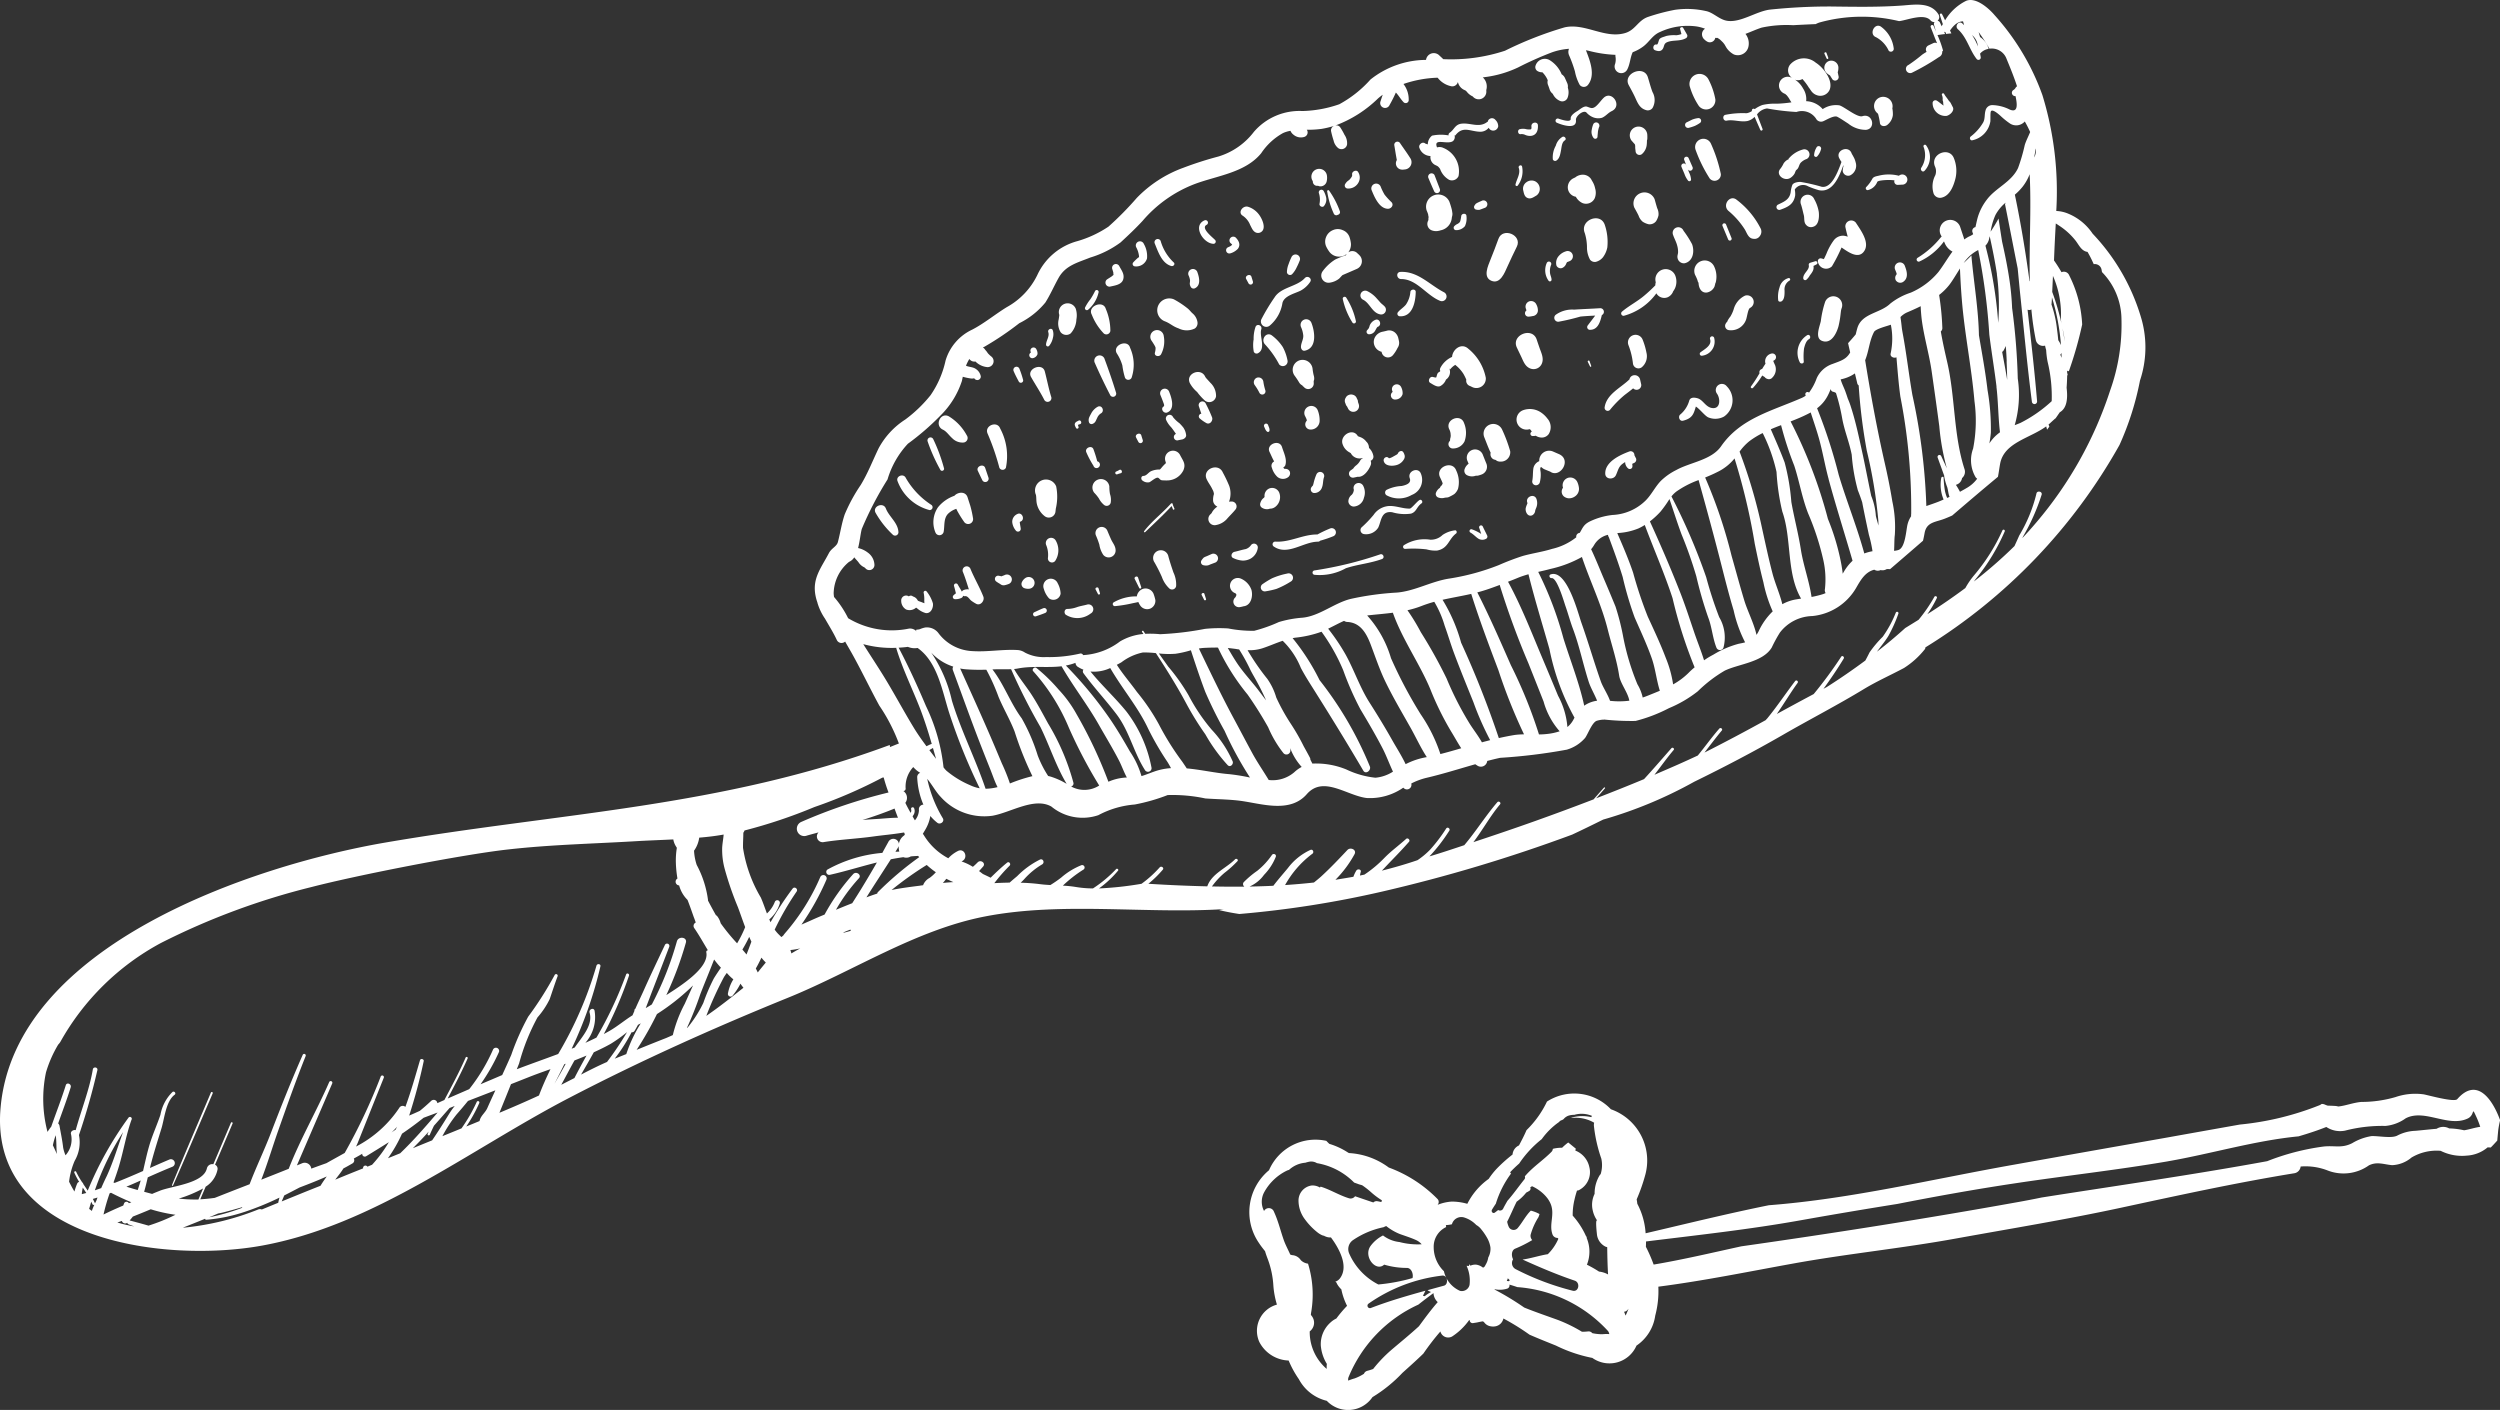 <svg xmlns="http://www.w3.org/2000/svg" width="81.559" height="45.998" viewBox="0 0 81.559 45.998">
  <rect x="0" y="0" width="81.559" height="45.998" fill="#333333" stroke="none"/>
  <defs>
    <style>
      .cls-1 {
        fill: #fff;
      }
    </style>
  </defs>
  <title>アセット 8</title>
  <g id="レイヤー_2" data-name="レイヤー 2">
    <g id="レイヤー_1-2" data-name="レイヤー 1">
      <g>
        <g>
          <path class="cls-1" d="M5.61,38.662c.41-1.011.847-2.012,1.27-3.018a.032.032,0,0,1,.059.025c-.431,1.002-.852,2.01-1.295,3.008C5.637,38.698,5.602,38.684,5.61,38.662Z"/>
          <path class="cls-1" d="M61.353.862a1.026,1.026,0,0,1,.428.723.094.094,0,0,1-.165.069.945.945,0,0,0-.413-.44C60.966,1.124,61.143.744,61.353.862Z"/>
          <path class="cls-1" d="M59.586,1.726c.021.055.04.105.058.157a.029.029,0,0,1-.053.025c-.025-.053-.047-.103-.071-.155C59.502,1.712,59.57,1.685,59.586,1.726Z"/>
          <path class="cls-1" d="M59.657,1.995a.233.233,0,0,1,.317.244.402.402,0,0,1-.021.118c.01.048.021.098.031.147a.116.116,0,0,1-.205.083c-.026-.044-.055-.085-.078-.127a.451.451,0,0,1-.1-.07A.234.234,0,0,1,59.657,1.995Z"/>
          <path class="cls-1" d="M40.718,6.746a.707.707,0,0,1,.345.242c.095.118.232.399.124.54a.183.183,0,0,1-.213.059c-.101-.042-.14-.155-.188-.244a.651.651,0,0,0-.24-.303C40.366,6.936,40.546,6.692,40.718,6.746Z"/>
          <path class="cls-1" d="M39.303,7.186a.081.081,0,0,1,.062.149c-.208.107.207.415.282.501a.074.074,0,0,1-.051.118C39.258,7.954,38.885,7.359,39.303,7.186Z"/>
          <path class="cls-1" d="M37.67,7.939a.105.105,0,0,1,.194-.08,1.543,1.543,0,0,0,.42.696c.07.054.002.142-.071.124C37.898,8.589,37.782,8.208,37.67,7.939Z"/>
          <path class="cls-1" d="M30.948,13.579a1.624,1.624,0,0,1,.591.622.149.149,0,0,1-.101.236.468.468,0,0,1-.376-.144c-.1-.086-.181-.22-.302-.276C30.481,13.887,30.672,13.444,30.948,13.579Z"/>
          <path class="cls-1" d="M30.263,14.402a.099.099,0,0,1,.183-.075,5.446,5.446,0,0,1,.354.962.067.067,0,0,1-.118.047A5.73,5.73,0,0,1,30.263,14.402Z"/>
          <path class="cls-1" d="M29.552,15.595a2.573,2.573,0,0,0,.837.879.093.093,0,0,1-.071.165,1.526,1.526,0,0,1-1.034-.935C29.21,15.536,29.477,15.427,29.552,15.595Z"/>
          <path class="cls-1" d="M28.899,16.587c.108.275.394.462.411.769a.109.109,0,0,1-.192.079,2.991,2.991,0,0,1-.557-.712C28.459,16.517,28.814,16.369,28.899,16.587Z"/>
          <path class="cls-1" d="M30.603,16.546a1.205,1.205,0,0,1,.533-.372c.114-.127.364-.154.43.051.03.094.059.184.089.277a3.476,3.476,0,0,1,.091.421.161.161,0,0,1-.284.115,3.665,3.665,0,0,1-.228-.363c-.013-.027-.024-.051-.037-.075a.704.704,0,0,0-.263.156c-.156.155-.112.392-.148.589a.14.14,0,0,1-.266.032A.864.864,0,0,1,30.603,16.546Z"/>
          <path class="cls-1" d="M34.085,12.117c.073.275.123.549.207.822a.124.124,0,0,1-.23.094c-.13-.254-.285-.485-.425-.733C33.483,12.029,34.005,11.817,34.085,12.117Z"/>
          <path class="cls-1" d="M32.219,14.146c-.116-.258.314-.433.411-.166a1.902,1.902,0,0,1,.186,1.279.117.117,0,0,1-.213,0A7.737,7.737,0,0,0,32.219,14.146Z"/>
          <path class="cls-1" d="M32.141,15.267c.036.107.072.212.107.318a.109.109,0,0,1-.201.082c-.049-.101-.097-.203-.145-.303C31.83,15.216,32.087,15.109,32.141,15.267Z"/>
          <path class="cls-1" d="M37.678,11.503a.552.552,0,0,0,.021-.14c-.002-.015-.002-.024-.004-.039a.165.165,0,0,1-.018-.036c-.034-.059-.067-.112-.104-.166a.22.22,0,1,1,.393-.16.916.916,0,0,1-.088.597C37.826,11.655,37.646,11.626,37.678,11.503Z"/>
          <path class="cls-1" d="M36.615,11.921a1.446,1.446,0,0,0-.183-.396c-.149-.266.359-.473.436-.178a1.336,1.336,0,0,1,.049.974.118.118,0,0,1-.216,0A2.426,2.426,0,0,1,36.615,11.921Z"/>
          <path class="cls-1" d="M36.027,11.689c.138.372.266.737.38,1.113a.104.104,0,0,1-.192.08c-.183-.352-.348-.702-.507-1.062A.173.173,0,0,1,36.027,11.689Z"/>
          <path class="cls-1" d="M35.81,15.65a.277.277,0,0,1,.381.22,1.305,1.305,0,0,0,.021.248.583.583,0,0,1,.025.273.135.135,0,0,1-.213.086.649.649,0,0,1-.171-.211,1.334,1.334,0,0,0-.156-.192A.275.275,0,0,1,35.81,15.65Z"/>
          <path class="cls-1" d="M8.548,40.636c3.663-.668,6.779-3.132,10.018-4.818,2.319-1.207,4.708-2.28,7.131-3.264,2.127-.861,4.168-2.218,6.444-2.657,2.509-.486,5.231-.076,7.783-.238-.049.009-.102.019-.151.032q.328.078.659.127a33.224,33.224,0,0,0,4.652-.73,50.54,50.54,0,0,0,6.206-1.86c.343-.161.679-.325,1.011-.49a14.069,14.069,0,0,0,2.968-1.233c.975-.477,1.933-.977,2.873-1.518.889-.514,1.806-.984,2.683-1.518.42-.252.861-.447,1.291-.677a2.766,2.766,0,0,0,.672-.603.088.088,0,0,0,.024-.068,18.199,18.199,0,0,0,6.333-6.603,9.431,9.431,0,0,0,.669-2.103,3.402,3.402,0,0,0,.06-1.969,6.745,6.745,0,0,0-1.605-2.823,1.773,1.773,0,0,0-.788-.649,1.121,1.121,0,0,0-.398-.091,10.676,10.676,0,0,0-.453-3.782A7.832,7.832,0,0,0,65.07.493c-.183-.216-.607-.597-.927-.466a1.648,1.648,0,0,0-.687.636c-.033-.068-.065-.137-.101-.203a.038.038,0,0,0-.07.027c.032.102.064.201.097.299a.467.467,0,0,1-.031.054.158.158,0,0,0-.006.021c-.019-.042-.036-.085-.056-.124a.097.097,0,0,0-.079-.058.163.163,0,0,0,.025-.216c-.247-.393-.749-.317-1.145-.285-.786.059-1.569.044-2.356.034a18.636,18.636,0,0,0-1.967.099c-.463.044-.993.454-1.447.363-.25-.052-.436-.272-.673-.315a2.799,2.799,0,0,0-1.004-.039,6.561,6.561,0,0,0-.876.231c-.327.112-.409.421-.739.524-.663.205-1.317-.333-1.983-.183a11.903,11.903,0,0,0-1.947.763,5.609,5.609,0,0,1-2.014.275c-.048-.049-.099-.093-.145-.137a.255.255,0,0,0-.417.161,2.936,2.936,0,0,0-1.812.64,3.779,3.779,0,0,1-1.017.807,3.921,3.921,0,0,1-1.204.221,1.963,1.963,0,0,0-1.583.68,2.289,2.289,0,0,1-1.16.805,11.433,11.433,0,0,0-1.138.365,4.021,4.021,0,0,0-1.523.986,10.29,10.29,0,0,1-.923.936,3.626,3.626,0,0,1-1.011.472,2.015,2.015,0,0,0-1.306,1.098,2.378,2.378,0,0,1-1,1.056c-.375.23-.736.53-1.125.732a1.625,1.625,0,0,0-.872,1.01,3.17,3.17,0,0,1-.489,1.13,4.412,4.412,0,0,1-.825.794,2.55,2.55,0,0,0-.872.943c-.193.401-.351.813-.583,1.194a5.431,5.431,0,0,0-.52.955c-.102.297-.144.6-.223.902-.038.15-.209.201-.295.366-.25.48-.547.818-.436,1.385a1.515,1.515,0,0,0,.062.225l.003.017a1.807,1.807,0,0,0,.244.509c.134.235.279.465.385.695a.17.17,0,0,0,.272.053c.068.121.139.242.209.365.317.566.595,1.152.905,1.722a5.733,5.733,0,0,1,.64,1.239c-.097.036-.192.076-.289.115a.528.528,0,0,1-.009-.067c-5.508,2.044-10.755,2.204-16.454,3.183-4.303.74-12.077,3.326-12.553,8.641-.009.097-.015.19-.018.281C-.122,40.517,5.443,41.202,8.548,40.636ZM64.525,1.513a1.837,1.837,0,0,0-.19-.369A.527.527,0,0,1,64.525,1.513Zm-.183,3.064a.751.751,0,0,0,.592-.623c.002-.064-.002-.248.009-.301.031-.142.286.097.322.128a2.471,2.471,0,0,0,.294.239.373.373,0,0,0,.497-.057,3.648,3.648,0,0,1,.175.344c-.058.143-.132.282-.176.424a5.891,5.891,0,0,1-.218.749c-.219.466-.724.64-1.019,1.033a1.771,1.771,0,0,0-.298.582c-.029.103-.049.207-.074.314a.127.127,0,0,0-.095.172c.007.017.014.038.021.059a.561.561,0,0,1-.134.075,1.324,1.324,0,0,0-.157.097c-.014-.059-.035-.114-.054-.172l-.085-.254a.343.343,0,0,0-.635.262c.013.022.025.049.037.074a.092.092,0,0,0-.027.021,2.928,2.928,0,0,1-.753.665.068.068,0,0,0,.049.126,2.049,2.049,0,0,0,.806-.658c.007.013.013.028.021.044a.541.541,0,0,0,.245.281l.012.006c-.158.213-.297.454-.456.663a2.402,2.402,0,0,1-.905.677,2.162,2.162,0,0,0-.667.356c-.328.321-.922.31-1.073.792-.021.07-.038.143-.056.214-.081.099-.164.193-.249.286.022.102.046.203.068.304-.127.226-.305.272-.575.374a.872.872,0,0,0-.515.462,1.822,1.822,0,0,1-.252.474.071.071,0,0,0-.117.074l.009.025a.671.671,0,0,1-.116.068c-.984.433-2.007.662-2.647,1.586-.318.452-1.007.519-1.462.773a1.981,1.981,0,0,0-.505.357c-.186.195-.298.44-.488.632a1.643,1.643,0,0,1-1.082.476,2.278,2.278,0,0,0-.75.215c-.204.104-.229.219-.323.37a.122.122,0,0,0-.113.139v.005a1.99,1.99,0,0,1-.79.378c-.317.099-.643.142-.963.233a8.119,8.119,0,0,0-.773.295,7.504,7.504,0,0,1-1.616.44c-.584.089-1.124.408-1.709.457a9.4,9.4,0,0,0-1.504.206c-.54.131-1.028.565-1.583.614a3.567,3.567,0,0,0-.763.141,4.876,4.876,0,0,1-.807.286,4.114,4.114,0,0,1-.847-.077,4.568,4.568,0,0,0-.757.014,9.91,9.91,0,0,1-1.467.174,3.091,3.091,0,0,0-.481-.012c-.02-.029-.041-.06-.062-.092-.018-.025-.06.005-.042.032.015.022.029.042.044.065a1.797,1.797,0,0,0-.764.243,2.189,2.189,0,0,1-1.2.446h-.004a.085.085,0,0,0-.103-.049,4.453,4.453,0,0,1-1.107.113,1.321,1.321,0,0,1-.685-.145.504.504,0,0,0-.221-.083c-.495-.033-.991.066-1.485.034a1.463,1.463,0,0,1-1.129-.601.473.473,0,0,0-.416-.171.889.889,0,0,0-.18.056c-.091.029-.172-.01-.09.092a.292.292,0,0,0-.265-.111,2.761,2.761,0,0,1-1.985-.339,3.224,3.224,0,0,0-.46-.693,1.145,1.145,0,0,1-.012-.118,1.353,1.353,0,0,1,.502-1.027.382.382,0,0,0,.17-.148c.043.057.097.108.136.158a.455.455,0,0,0,.166.156.159.159,0,0,1,.059.04.167.167,0,0,0,.297-.119.512.512,0,0,0-.21-.385.811.811,0,0,0-.323-.153c.058-.224.079-.473.121-.624a11.117,11.117,0,0,1,.84-1.615,2.904,2.904,0,0,1,.664-1.164,8.353,8.353,0,0,0,1.066-.923,2.807,2.807,0,0,0,.696-1.126c.01-.047.019-.092.029-.136a1.79,1.79,0,0,0,.261.056.239.239,0,0,0,.079,0c.008-.004.048-.004.019-.009l.008.002a.063.063,0,0,1,.019.018.114.114,0,0,0,.201-.082.37.37,0,0,0-.16-.238c-.091-.067-.222-.062-.319-.105l-.004-.001a1.369,1.369,0,0,1,.11-.221.195.195,0,0,0,.198.082.625.625,0,0,0,.378.183.194.194,0,0,0,.145-.342.667.667,0,0,1-.08-.071.262.262,0,0,1-.032-.033c-.012-.015-.022-.031-.032-.044-.02-.032-.05-.059-.07-.089a.198.198,0,0,0-.066-.061c.017-.007.031-.016.049-.023a9.833,9.833,0,0,0,1.139-.769,2.566,2.566,0,0,0,.851-.675c.162-.257.281-.535.43-.801.228-.411.622-.499,1.034-.666a3.215,3.215,0,0,0,.99-.494c.248-.228.49-.457.718-.703a4.213,4.213,0,0,1,1.707-1.204c.726-.272,1.643-.366,2.163-1.004a2.043,2.043,0,0,1,.711-.656.978.978,0,0,1,.243-.073.299.299,0,0,0,.103.13.369.369,0,0,0,.356.066.155.155,0,0,0,.089-.205.278.278,0,0,0-.016-.026,3.294,3.294,0,0,0,.48-.028,3.065,3.065,0,0,0,.414-.099.158.158,0,0,0-.102.172,3.021,3.021,0,0,0,.083.308.437.437,0,0,0,.149.245.184.184,0,0,0,.29-.117.478.478,0,0,0-.084-.316,2.043,2.043,0,0,0-.138-.242.147.147,0,0,0-.166-.059,3.973,3.973,0,0,0,1.405-.892c.049-.041.097-.079.147-.115-.026.07-.048.14-.071.212a.159.159,0,0,0,.295.121,4.35,4.35,0,0,0,.204-.404c.089.091.154.212.245.308a.098.098,0,0,0,.174-.07.82.82,0,0,0-.171-.517,3.776,3.776,0,0,1,1.115-.205.747.747,0,0,0,.462.282.189.189,0,0,0,.199-.143.366.366,0,0,0,.208.26.154.154,0,0,0,.034.014l.018.016a.177.177,0,0,1,.033.032.505.505,0,0,0,.191.15l.005.006a.249.249,0,0,0,.438-.18l-.001-.036a.405.405,0,0,0-.114-.412,3.592,3.592,0,0,0,1.15-.323,11.093,11.093,0,0,1,1.092-.488,2.092,2.092,0,0,1,.57-.121.27.27,0,0,0,.002.21,4.228,4.228,0,0,1,.192.528,1.475,1.475,0,0,0,.156.439.17.17,0,0,0,.27-.001c.252-.319.067-.784-.067-1.128a1.101,1.101,0,0,1,.121.025,4.055,4.055,0,0,0,.841.124.319.319,0,0,0,.002.06.525.525,0,0,1-.012.236.218.218,0,0,0,.403.167c.089-.182.088-.376.171-.549a1.369,1.369,0,0,0,.34-.184c.207-.155.307-.375.552-.476a2.143,2.143,0,0,1,1.195-.18,1.441,1.441,0,0,1,.273.074.216.216,0,0,0-.098.151.229.229,0,0,0,.083.206.373.373,0,0,0,.11.076.182.182,0,0,0,.224-.09.221.221,0,0,0,.014-.046.226.226,0,0,0,.068.001.616.616,0,0,1,.092.06c-.059-.055.051.049.067.065-.049-.047.025.024.029.03.017.021.033.042.048.062.014.025.056.097.066.113a.676.676,0,0,0,.238.212.353.353,0,0,0,.478-.274.501.501,0,0,0-.101-.398c.177-.065.349-.146.529-.204A3.862,3.862,0,0,1,58.499.822c.25-.014.492-.025.737-.036A.678.678,0,0,1,59.39.725a5.166,5.166,0,0,1,2.558-.037l.028-.001c.264-.038.794-.256,1.001-.026a.168.168,0,0,0,.135.06.106.106,0,0,0-.016.094c.022.07.041.139.06.211-.025-.061-.05-.12-.074-.179a.051.051,0,0,0-.095.04c.069.172.133.35.208.524a.135.135,0,0,0-.124-.004c-.05.024-.101.047-.153.072a.145.145,0,0,0-.065.213,1.505,1.505,0,0,0-.149.095,5.167,5.167,0,0,1-.439.33.139.139,0,0,0,.104.258,7.449,7.449,0,0,0,.888-.514.178.178,0,0,0,.104-.184c.017-.006.031-.021.025-.037a3.437,3.437,0,0,0-.178-.496c.084-.012.165-.025.247-.033-.012-.026-.021-.053-.031-.077a.25.25,0,0,0,.045.016c.006.018.014.039.02.058.057-.008.115-.014.172-.018l-.044-.094.001-.002c.146-.214.287-.297.424-.297.01.042.024.083.034.125-.019-.018-.038-.041-.06-.058-.111-.102-.257.085-.144.189.302.273.373.666.616.975a.075.075,0,0,0,.131-.056c-.004-.039-.014-.081-.021-.123a.462.462,0,0,1,.279-.155.702.702,0,0,0-.28-.387c-.015-.054-.033-.107-.047-.16a5.681,5.681,0,0,1,.353.542.512.512,0,0,1,.545.299c.126.306.253.613.355.928a.131.131,0,0,0-.043.041.202.202,0,0,1-.084.085.109.109,0,0,0,.078.194c.048.232.102.558-.186.44a1.331,1.331,0,0,0-.561-.147.226.226,0,0,0-.233.181c-.038.127-.009.259-.075.384a1.579,1.579,0,0,1-.405.458C64.241,4.492,64.269,4.59,64.343,4.578Zm-34.118,19.767c-.146-.198-.291-.4-.42-.615-.335-.551-.636-1.119-.975-1.669-.214-.347-.445-.694-.666-1.046a3.508,3.508,0,0,0,1.08.12.049.049,0,0,0,0,.026c.205.669.517,1.298.771,1.95.148.386.271.771.384,1.163a.054.054,0,0,0-.027.004C30.325,24.295,30.276,24.321,30.225,24.344Zm.201.064.011-.007c.034.116.067.236.101.355-.072-.092-.144-.189-.218-.283A.914.914,0,0,1,30.426,24.409Zm1.535,1.308a1.192,1.192,0,0,1-.309-.099,3.055,3.055,0,0,1-.776-.474.968.968,0,0,1-.094-.109,6.1,6.1,0,0,0-.573-2.002c-.273-.644-.564-1.282-.891-1.902.102-.006.203-.014.302-.027a.566.566,0,0,0,.316.036c.658.46.805,1.417,1.034,2.128A19.042,19.042,0,0,0,31.961,25.716Zm.583-.037a1.714,1.714,0,0,1-.39.053c-.328-.972-.798-1.89-1.098-2.873a4.562,4.562,0,0,0-.676-1.57,1.686,1.686,0,0,0,.721.459.12.12,0,0,0-.014.112c.269.728.529,1.458.806,2.183.135.35.272.697.41,1.043C32.381,25.281,32.447,25.489,32.544,25.679Zm.15-.753c-.145-.345-.288-.689-.438-1.032-.302-.698-.62-1.392-.931-2.086a1.427,1.427,0,0,0,.214.029c.213.015.427.017.639.011a6.551,6.551,0,0,1,.399.887c.159.382.374.742.523,1.127a10.832,10.832,0,0,0,.582,1.459,5.128,5.128,0,0,0-.734.239A6.065,6.065,0,0,0,32.694,24.926Zm.636-1.495c-.372-.506-.574-1.103-.952-1.592h.001c.19-.011.404.002.607-.008a19.552,19.552,0,0,0,.961,1.894c.297.608.505,1.268.852,1.847a2.363,2.363,0,0,0-.467-.218.999.999,0,0,0-.136-.038,3.484,3.484,0,0,1-.341-.67A6.133,6.133,0,0,0,33.33,23.431Zm.873.189c-.178-.323-.353-.659-.556-.969-.182-.279-.399-.535-.564-.826a.907.907,0,0,0,.127-.017c.492-.093.958-.015,1.423-.072.379.659.853,1.263,1.226,1.926.22.388.451.765.654,1.161.088.173.154.367.25.542a1.647,1.647,0,0,0-.602.138,14.735,14.735,0,0,0-1.04-2.206,3.959,3.959,0,0,0-.585-.802,5.479,5.479,0,0,0-.719-.701c-.066-.056-.169.044-.107.106a6.474,6.474,0,0,1,1.16,1.838,15.996,15.996,0,0,0,.991,1.889.894.894,0,0,1-.91.034l-.007-.003a.102.102,0,0,0,.078-.114A7.506,7.506,0,0,0,34.203,23.62Zm2.664.903c-.207-.362-.418-.722-.652-1.065a13.007,13.007,0,0,0-1.442-1.746,1.762,1.762,0,0,0,.314-.088.165.165,0,0,0,.089.138.866.866,0,0,0,.171.085.097.097,0,0,0,.003.119c.334.456.723.872,1.067,1.324.432.564.564,1.256.946,1.847a.117.117,0,0,0,.206-.085,4.338,4.338,0,0,0-.819-1.838c-.37-.454-.805-.854-1.173-1.306a1.26,1.26,0,0,0,.644-.114c.388.673.91,1.279,1.237,1.978a9.43,9.43,0,0,0,.628,1.083c.039.062.081.135.117.205a1.931,1.931,0,0,0-.361.055c-.203.049-.4.145-.602.204A2.832,2.832,0,0,0,36.867,24.523Zm3.089-.67a11.483,11.483,0,0,0,.824,1.513,6.601,6.601,0,0,0-.676-.11c-.447-.035-.919-.147-1.386-.188-.048-.072-.095-.142-.141-.21a8.814,8.814,0,0,1-.769-1.227,6.706,6.706,0,0,0-.716-1.057c-.209-.29-.458-.576-.656-.886.05-.026.101-.053.15-.082a1.743,1.743,0,0,1,.7-.32,3.426,3.426,0,0,1,.424.021c.357.548.705,1.103,1.01,1.678a9.682,9.682,0,0,0,.604.972,5.467,5.467,0,0,0,.733,1.01c.085.074.186-.033.161-.121a3.647,3.647,0,0,0-.692-1.046,6.096,6.096,0,0,1-.752-1.121,6.461,6.461,0,0,0-.662-.933c-.101-.143-.203-.285-.304-.428a2.959,2.959,0,0,0,.542.01,3.405,3.405,0,0,0,.503-.114.138.138,0,0,0,.005.019c.147.447.295.894.463,1.338A13.707,13.707,0,0,0,39.956,23.853Zm1.379-1.719a7.495,7.495,0,0,1-.634-.923,1.379,1.379,0,0,0,.492-.064c.221-.073.434-.169.654-.242a2.58,2.58,0,0,1,.591.882c.157.299.344.579.522.866.518.823,1.024,1.649,1.517,2.488.079.132.253-.002.218-.127a11.698,11.698,0,0,0-1.646-2.827,7.178,7.178,0,0,0-.878-1.368c.03-.006.059-.012.089-.016a3.572,3.572,0,0,0,.854-.194,6.212,6.212,0,0,1,.708,1.258,9.798,9.798,0,0,0,.559,1.27c.258.431.512.863.743,1.312.111.222.207.482.321.725a1.27,1.27,0,0,1-.573.198,2.903,2.903,0,0,1-.948-.269,2.6,2.6,0,0,0-1.108-.192c-.022-.043-.046-.088-.067-.132a.101.101,0,0,0-.011-.055c-.066-.127-.136-.253-.206-.379a6.974,6.974,0,0,0-.44-.763,6.482,6.482,0,0,1-.455-.827A2.045,2.045,0,0,0,41.335,22.134Zm3.267-2.055c.275-.032.559-.053.839-.09.307.872.882,1.67,1.23,2.514a9.527,9.527,0,0,0,.678,1.372c.106.171.207.359.323.536-.227.066-.451.131-.68.189a5.126,5.126,0,0,0-.642-1.296,14.783,14.783,0,0,1-.97-1.832A3.595,3.595,0,0,0,44.602,20.079Zm1.946,4.621a2.365,2.365,0,0,0-.685.227l-.005.003c-.128-.271-.297-.534-.426-.762-.24-.427-.495-.845-.758-1.257-.308-.486-.493-1.045-.77-1.549a6.674,6.674,0,0,0-.574-.852c.168-.08.342-.177.519-.255a.206.206,0,0,0,.111.036c.45.024.641.416.78.796.145.385.274.771.453,1.142.24.498.52.971.79,1.45C46.174,24.011,46.336,24.377,46.548,24.701Zm-4.081.32a1.097,1.097,0,0,0-.24.171,1.082,1.082,0,0,1-.836.255c-.173-.289-.364-.562-.526-.858-.212-.39-.416-.781-.626-1.17-.401-.744-.759-1.502-1.126-2.261a1.397,1.397,0,0,1,.148-.019c.161-.009.317-.013.474-.012a7.268,7.268,0,0,0,.969,1.535,12.458,12.458,0,0,1,.669,1.065,3.692,3.692,0,0,0,.497.842.129.129,0,0,0,.228-.092c-.001-.022-.004-.047-.006-.069A1.907,1.907,0,0,0,42.467,25.021Zm-1.567-2.969c.009.014.015.029.024.043a8.136,8.136,0,0,1,.382.755c-.082-.106-.159-.21-.23-.303-.217-.289-.467-.552-.676-.85-.123-.179-.234-.368-.344-.556.082.007.167.019.251.029a1.14,1.14,0,0,0,.119.018,6.049,6.049,0,0,1,.376.686c.031.059.062.115.094.172Zm7.716,2.095c-.073.02-.142.038-.215.056l-.054.016c-.122-.217-.283-.422-.399-.607a10.361,10.361,0,0,1-.754-1.477,15.694,15.694,0,0,0-.841-1.51,6.612,6.612,0,0,0-.436-.716,3.085,3.085,0,0,0,.458-.138,4.363,4.363,0,0,1,.417-.137,3.331,3.331,0,0,1,.339.779c.109.299.197.605.309.904.199.533.416,1.061.629,1.591A9.653,9.653,0,0,0,48.615,24.147Zm1.104-.189a2.421,2.421,0,0,0-.309.021c-.171.028-.344.063-.513.101a31.501,31.501,0,0,0-1.23-3.112,5.43,5.43,0,0,0-.606-1.4c.31-.069.624-.122.936-.192.265.84.572,1.66.885,2.485A17.651,17.651,0,0,0,49.719,23.957Zm-.432-2.264c-.35-.797-.698-1.593-1.092-2.367.096-.025.189-.052.284-.083.151-.049.301-.105.45-.16a.348.348,0,0,0,.007.035,26.571,26.571,0,0,0,.927,2.522c.165.415.331.832.495,1.248a2.45,2.45,0,0,0,.519.964l.007.004a1.889,1.889,0,0,1-.424.09,2.38,2.38,0,0,1-.253.014A15.399,15.399,0,0,0,49.287,21.694Zm1.542,1.003c-.17-.412-.343-.826-.517-1.238-.346-.82-.675-1.67-1.1-2.453a.179.179,0,0,1-.016-.026c.117-.044.232-.09.349-.139.106-.042.214-.075.319-.106.203.82.455,1.629.684,2.439a7.753,7.753,0,0,0,.818,2.24c-.013.022-.023.041-.035.064a.765.765,0,0,1-.197.241A2.55,2.55,0,0,0,50.829,22.697Zm1.274.164a.966.966,0,0,0-.351.118.7.7,0,0,0-.069.045c-.161-.743-.454-1.478-.68-2.204a11.458,11.458,0,0,0-.821-2.162c.131-.03.263-.059.393-.095a3.806,3.806,0,0,0,1.033-.391c.267.796.644,1.562.846,2.38.125.495.292.985.369,1.492.041.258.283.543.332.816a2.593,2.593,0,0,1-.63.004c-.078-.221-.235-.445-.304-.644-.224-.637-.41-1.284-.636-1.92-.107-.312-.472-1.735-.996-1.56-.071.022-.04.129.03.121.178-.023.408.788.451.909.086.243.153.497.242.735.215.569.332,1.162.517,1.737C51.888,22.428,52.016,22.644,52.104,22.861Zm1.318-.531a7.979,7.979,0,0,1-.478-1.613,7.721,7.721,0,0,0-.24-.93c-.113-.275-.228-.552-.345-.825-.15-.345-.288-.703-.45-1.044a.869.869,0,0,0,.101-.142.705.705,0,0,1,.447-.327c.004.016.009.032.015.05a.166.166,0,0,0,.017.032c.159.429.317.858.45,1.294a11.269,11.269,0,0,0,.389,1.317c.195.448.406.893.567,1.356.112.331.15.703.256,1.038-.112.047-.23.095-.346.141-.074.031-.144.057-.213.08A1.462,1.462,0,0,0,53.422,22.329Zm1.863-.558a2.473,2.473,0,0,0-.197.18,2.258,2.258,0,0,1-.504.376,3.67,3.67,0,0,0-.236-.856c-.174-.461-.384-.905-.59-1.353a13.578,13.578,0,0,1-.479-1.435c-.147-.434-.325-.851-.507-1.268l-.008-.025a2.066,2.066,0,0,0,.685-.149,1.729,1.729,0,0,0,.21-.114c.298.797.643,1.579.907,2.388A15.063,15.063,0,0,0,55.285,21.772Zm1.646-.815c-.062.018-.13.031-.207.046a3.139,3.139,0,0,0-.825.354,2.838,2.838,0,0,0-.306.185c-.097-.316-.225-.625-.33-.939-.153-.451-.3-.906-.478-1.351-.297-.754-.621-1.503-.958-2.241a2.666,2.666,0,0,0,.347-.32,3.77,3.77,0,0,0,.291-.409c.132.384.252.77.393,1.149a13.579,13.579,0,0,1,.483,1.372,12.961,12.961,0,0,0,.385,1.333c.126.324.146.684.273.997a.123.123,0,0,0,.226.002,1.297,1.297,0,0,0-.137-.999,12.729,12.729,0,0,1-.424-1.302,19.763,19.763,0,0,0-1.134-2.638.904.904,0,0,1,.159-.158,3.062,3.062,0,0,1,.726-.375c.266.952.524,1.902.767,2.859.118.466.238.933.377,1.392A4.278,4.278,0,0,0,56.932,20.956Zm.901-1.01a2.171,2.171,0,0,0-.451.634.925.925,0,0,1-.077.132c-.081-.373-.284-.758-.393-1.107-.149-.491-.281-.987-.422-1.481a15.933,15.933,0,0,0-.86-2.546c.134-.055.265-.111.392-.176a1.622,1.622,0,0,0,.567-.446,20.583,20.583,0,0,1,.659,2.78c.087.423.175.846.283,1.263A4.409,4.409,0,0,0,57.833,19.947Zm.926-.417q-.098.015-.199.032a1.437,1.437,0,0,0-.412.15c-.082-.336-.235-.674-.32-.999-.128-.488-.232-.982-.341-1.476a16.941,16.941,0,0,0-.734-2.502,1.734,1.734,0,0,1,.32-.341,2.683,2.683,0,0,1,.434-.265,5.431,5.431,0,0,1,.452,1.27,7.276,7.276,0,0,0,.189,1.294C58.459,17.578,58.273,18.704,58.759,19.53Zm.8-.18c-.023.011-.05.021-.072.03a3.223,3.223,0,0,1-.386.096c-.075-.519-.267-1.027-.349-1.55-.081-.521-.219-1.033-.31-1.549a7.131,7.131,0,0,0-.218-1.288c-.137-.366-.296-.725-.452-1.083.109-.049.224-.093.335-.135a11.119,11.119,0,0,0,.43,1.322c.168.515.256,1.057.453,1.558a8.592,8.592,0,0,1,.494,1.516,2.864,2.864,0,0,1,.054.949A.182.182,0,0,0,59.559,19.35Zm3.775-3.765a1.242,1.242,0,0,0,.075.712c-.055.025-.108.047-.166.071-.136.053-.27.097-.397.142a19.791,19.791,0,0,0-.455-3.623c-.118-.681-.195-1.37-.323-2.051-.008-.046-.016-.093-.022-.142-.011-.102-.023-.209-.039-.315l-.004-.036a.708.708,0,0,1,.2-.144c.149-.064.307-.132.459-.209.005.142.016.282.032.421.074.583.246,1.141.328,1.718.085.593.169,1.187.247,1.778a7.556,7.556,0,0,0,.246,1.371c-.06-.131-.122-.265-.182-.395a.063.063,0,0,0-.117.047q.107.296.214.593v.009l-.001.008a1.822,1.822,0,0,0,.097.351c.033.107.035.215.077.319-.024.012-.053.026-.078.036a1.183,1.183,0,0,1-.074-.241,3.498,3.498,0,0,1-.042-.419C63.405,15.542,63.342,15.548,63.334,15.585Zm1.117-.019a.221.221,0,0,0,.054.052,1.105,1.105,0,0,1-.358.312c-.067.041-.137.077-.204.116a2.078,2.078,0,0,0-.132-.226l.017-.008a.268.268,0,0,0,.183-.214.269.269,0,0,0,.078-.3c-.362-1.124-.297-2.35-.565-3.496-.076-.33-.149-.657-.206-.989a.136.136,0,0,0,.05-.115,8.601,8.601,0,0,0-.105-1.074,1.949,1.949,0,0,0,.334-.331c.117-.154.226-.346.347-.533v.019c.014.329.032.656.059.984.088,1.114.318,2.209.413,3.325a4.729,4.729,0,0,1-.044,1.548A1.092,1.092,0,0,0,64.451,15.567Zm2.268-4.292a1.159,1.159,0,0,0,.036.145,2.714,2.714,0,0,0,.049.392,4.783,4.783,0,0,1,.132,1.278.26.26,0,0,0-.02.018,4.442,4.442,0,0,1-.996.689c-.06.025-.125.052-.191.075a3.6,3.6,0,0,0,.1-1.52,21.307,21.307,0,0,0-.185-2.303,8.481,8.481,0,0,0-.096-.977c-.061-.398-.141-.792-.23-1.184-.04-.25-.079-.504-.117-.756a4.984,4.984,0,0,1-.258.428,2.122,2.122,0,0,1,.159-.547,1.393,1.393,0,0,1,.33-.4.447.447,0,0,0-.019.054c.141.696.274,1.394.413,2.092.023.234.046.468.068.703.128,1.216.239,2.435.396,3.648a.085.085,0,0,0,.169-.021c-.084-.997-.198-1.993-.311-2.985a.134.134,0,0,0,.125-.008,9.073,9.073,0,0,0,.145,1.001A.242.242,0,0,0,66.719,11.275Zm-.499-2.107a.016.016,0,0,1-.007.012c-.128-.947-.283-1.89-.479-2.827a1.891,1.891,0,0,0,.251-.257,1.582,1.582,0,0,0,.232-.411C66.274,6.847,66.192,8.008,66.22,9.167Zm1.034,2.343c.002.053.004.11.005.164-.014-.036-.028-.068-.042-.102A.302.302,0,0,0,67.254,11.51Zm-.017-.255a1.234,1.234,0,0,0-.087-.156c-.012-.115-.023-.229-.04-.346a3.612,3.612,0,0,0-.175-.8l-.006-.009c.006-.082.012-.163.015-.242A7.168,7.168,0,0,1,67.237,11.255Zm.034-.609c.021.088.046.176.065.299.009.064.016.127.019.192C67.335,10.97,67.305,10.806,67.272,10.646Zm-.318-1.117c.007-.174.016-.351.024-.527a3.104,3.104,0,0,1,.262,1.289.969.969,0,0,0,.017.275A7.583,7.583,0,0,0,66.953,9.529Zm-1.806-.583a7.621,7.621,0,0,1,.044,1.587,13.76,13.76,0,0,0-.417-2.517.461.461,0,0,0,.123-.239c.005-.023.01-.048.016-.068C65.002,8.118,65.086,8.532,65.148,8.946Zm.318,2.845c.009.202.016.402.019.606-.05-.309-.109-.618-.165-.917a.114.114,0,0,0,.05-.051,1.419,1.419,0,0,0,.069-.14C65.449,11.455,65.46,11.622,65.466,11.79Zm-.332.826c.06.492.056.995.116,1.486-.018.014-.037.027-.052.04a1.317,1.317,0,0,0-.296.325,3.278,3.278,0,0,0,.05-.355,7.33,7.33,0,0,0-.108-1.383c-.07-.603-.181-1.198-.281-1.791-.017-.86-.168-1.717-.243-2.571a.176.176,0,0,0-.002-.032c-.082.083-.165.163-.252.244a1.264,1.264,0,0,1,.469-.42l.004-.001a20.444,20.444,0,0,1,.363,2.761C64.97,11.486,65.065,12.049,65.134,12.617Zm-2.784,4.165a.402.402,0,0,0,.001.06.849.849,0,0,0-.118.27c-.047.192-.072.771-.304.834a.658.658,0,0,1-.135.025c.013-.193.006-.388.025-.516a3.933,3.933,0,0,0-.082-1.1c-.067-.413-.15-.826-.244-1.236-.252-1.107-.46-2.236-.642-3.368.125-.301.133-.625.29-.921.056-.102.42-.188.548-.236a2.274,2.274,0,0,1-.005.933c-.031.111.1.17.188.131.037.426.069.855.127,1.278A18.977,18.977,0,0,1,62.35,16.782Zm-1.068.234c.002.044.002.086.002.13-.019-.072-.039-.143-.059-.216-.01-.033-.017-.067-.025-.102a2.103,2.103,0,0,0-.151-.649c-.093-.436-.175-.874-.268-1.309-.117-.53-.224-1.067-.393-1.589a2.392,2.392,0,0,0-.102-.273c-.026-.081-.053-.16-.082-.241-.042-.116-.115-.253-.152-.389a1.357,1.357,0,0,0,.166-.045,1.179,1.179,0,0,0,.299-.15c.025.11.053.218.078.329a.107.107,0,0,0,.045.062,18.091,18.091,0,0,0,.265,2.133A15.784,15.784,0,0,1,61.281,17.016Zm-.677-1.04c.055.139.104.271.149.41.068.353.143.707.219,1.062a4.083,4.083,0,0,1,.118.536,1.476,1.476,0,0,0-.268.073c-.236-.866-.577-1.702-.834-2.562a16.996,16.996,0,0,0-.706-2.175,1.201,1.201,0,0,0,.369-.455c.029-.056.051-.115.076-.175a.098.098,0,0,0,.073.091.252.252,0,0,1,.098.041,6.261,6.261,0,0,1,.203.83c.073.404.232.776.311,1.184A6.016,6.016,0,0,0,60.605,15.976Zm-.947-.346c.243.895.524,1.775.782,2.665a1.572,1.572,0,0,0-.282.356l-.04.066c-.007-.089-.022-.176-.035-.258a7.541,7.541,0,0,0-.447-1.53,15.658,15.658,0,0,0-1.217-3.179c.054-.021.108-.043.161-.064a4.944,4.944,0,0,0,.495-.229c.088.274.183.545.262.823C59.461,14.726,59.535,15.183,59.657,15.63Zm6.707-10.497c.012-.066.024-.128.035-.192.005-.032.011-.066.019-.097A.484.484,0,0,1,66.364,5.133ZM30.76,28.805c.039-.043.076-.089.112-.136.075.039.152.075.23.109C30.988,28.784,30.874,28.793,30.76,28.805Zm-.655-1.599c.03-.055.062-.104.091-.156a1.277,1.277,0,0,0,.155-.43,1.452,1.452,0,0,0,.229.223c.089.069.236-.029.183-.14a4.202,4.202,0,0,1-.513-1.293c.152.181.286.431.434.582a1.911,1.911,0,0,0,1.69.621c.591-.102,1.373-.617,1.926-.3a1.602,1.602,0,0,0,1.532.281,3.016,3.016,0,0,1,1.188-.348,6.026,6.026,0,0,0,1.073-.308,5.136,5.136,0,0,1,1.228.11c.425.031.864.028,1.283.098.657.106,1.509.356,2.027-.236.54-.619,1.3.043,1.954.124a1.903,1.903,0,0,0,1.195-.337l.004.002a.148.148,0,0,0,.262-.106.2.2,0,0,1-.003-.034,2.266,2.266,0,0,1,.475-.179c.545-.126,1.076-.296,1.612-.448a.706.706,0,0,0,.059.04.208.208,0,0,0,.328-.135l.001-.012c.14-.036.28-.072.423-.102a18.17,18.17,0,0,0,2.172-.266,1.252,1.252,0,0,0,.599-.383c.093-.127.228-.51.382-.56a.953.953,0,0,1,.19-.036.123.123,0,0,0,.05-.004,8.398,8.398,0,0,0,1.023.046,5.013,5.013,0,0,0,1.092-.418,3.929,3.929,0,0,0,.941-.551,4.457,4.457,0,0,1,.879-.673c.463-.221,1.239-.272,1.531-.752a4.615,4.615,0,0,1,.267-.489,1.37,1.37,0,0,1,1.056-.539,1.863,1.863,0,0,0,1.427-.912c.162-.282.302-.523.596-.601a.21.21,0,0,0,.206.013.253.253,0,0,0,.142-.006.313.313,0,0,0,.063-.028c.035.001.068.002.104.004.36-.31.717-.616,1.074-.927.021-.082.037-.166.052-.25.069-.377.374-.351.683-.48.074-.029.145-.06.217-.092.495-.425.991-.847,1.493-1.264.029-.145.046-.292.073-.437.135-.685.974-.819,1.5-1.207.012.034.019.07.029.107.026-.032.049-.065.074-.098-.007-.024-.016-.048-.025-.074a.326.326,0,0,0,.036-.027c.063-.059.124-.114.185-.169l.002.007c.048-.068.096-.138.143-.207.24-.136.264-.466.223-.799.009-.128.016-.257.018-.385.004-.016.01-.029.016-.046-.005-.021-.012-.042-.016-.061l-.001-.066a.33.33,0,0,0,.056.019,12.397,12.397,0,0,0,.435-1.526,3.968,3.968,0,0,0-.426-1.609.185.185,0,0,0-.248-.096c-.076-.131-.158-.262-.245-.384q.023-.603.058-1.206a1.073,1.073,0,0,1,.099.064,2.225,2.225,0,0,1,.547.495c.113.147.194.343.39.368a3.953,3.953,0,0,1,.202.4.223.223,0,0,1,.255.177c.005.029.009.054.015.082a2.218,2.218,0,0,1,.635,1.534,6.382,6.382,0,0,1-.369,2.326,12.69,12.69,0,0,1-2.405,4.302c-.148.176-.301.346-.458.513.004-.013.011-.026.016-.039a6.851,6.851,0,0,0,.614-1.381c.02-.108-.163-.135-.174-.021a4.878,4.878,0,0,1-.557,1.355c-.051.115-.104.232-.157.348a14.64,14.64,0,0,1-1.324,1.156c.027-.039.056-.078.086-.113a6.548,6.548,0,0,0,.92-1.522.041.041,0,0,0-.075-.033,6.169,6.169,0,0,1-.941,1.485,2.619,2.619,0,0,0-.269.397c-.402.3-.817.583-1.241.854a3.653,3.653,0,0,0,.311-.528c.024-.053-.059-.088-.084-.034a5.078,5.078,0,0,1-.512.744q-.215.133-.436.269-.445.403-.922.772c.123-.17.258-.328.372-.512a4.72,4.72,0,0,0,.327-.728.045.045,0,0,0-.084-.034,3.703,3.703,0,0,1-.427.787,3.579,3.579,0,0,0-.43.511c-.041.084-.087.173-.137.264q-.612.454-1.263.868c-.032.016-.07.036-.104.056.234-.321.458-.652.661-.986.034-.056-.047-.117-.082-.062a13.703,13.703,0,0,1-.897,1.218q-.604.321-1.203.65c.245-.353.463-.718.677-1.012a.05.05,0,0,0-.079-.062c-.306.401-.587.823-.907,1.215-.017.018-.036.038-.053.059-.654.362-1.313.712-1.983,1.051l-.015.007c.185-.237.366-.479.565-.718.042-.052-.037-.112-.08-.064-.248.282-.465.59-.703.879-.207.096-.414.191-.619.282-.265.118-.529.23-.795.346.213-.274.414-.559.626-.808.039-.046-.033-.101-.072-.059-.303.344-.592.681-.894,1.009-.518.216-1.039.423-1.563.626.098-.107.192-.215.287-.324.021-.021-.017-.045-.033-.024-.113.128-.225.255-.336.382q-.957.368-1.919.711c-.665.237-1.332.463-2.003.685.306-.402.558-.865.869-1.232.048-.058-.043-.127-.091-.068-.393.46-.696.951-1.075,1.399-.378.126-.757.253-1.137.366a5.482,5.482,0,0,0,.646-.835c.048-.066-.052-.143-.099-.076a5.177,5.177,0,0,1-.516.682,2.536,2.536,0,0,1-.42.352c-.384.132-.773.243-1.163.342.033-.034.071-.071.101-.106.262-.277.535-.549.785-.836.05-.056-.038-.145-.095-.094-.237.215-.483.39-.704.616a3.938,3.938,0,0,1-.656.549c-.047.01-.097.02-.144.03a.825.825,0,0,1,.025-.119c.024-.088-.108-.109-.147-.039a1.014,1.014,0,0,0-.093.198c-.195.036-.391.066-.587.099a3.668,3.668,0,0,0,.625-.837c.075-.146-.136-.24-.235-.134-.279.297-.562.595-.863.87-.072.064-.149.126-.228.19-.313.035-.628.061-.941.083a3.238,3.238,0,0,1,.88-1.014c.079-.044.032-.168-.053-.133a1.928,1.928,0,0,0-.734.591c-.156.189-.324.379-.476.579-.233.012-.468.019-.699.024h-.074a1.182,1.182,0,0,0,.47-.38,1.803,1.803,0,0,0,.382-.586c.034-.088-.087-.131-.131-.055a2.408,2.408,0,0,1-.473.509,3.064,3.064,0,0,0-.444.374.099.099,0,0,0,.025.142c-.353.005-.705.001-1.059-.006a2.469,2.469,0,0,1,.409-.443,3.479,3.479,0,0,0,.424-.382c.041-.049-.037-.103-.079-.06-.292.293-.765.47-.906.882q-.92-.022-1.841-.079c-.026-.002-.055-.005-.081-.005a3.639,3.639,0,0,0,.469-.458c.055-.061-.044-.136-.1-.077a3.731,3.731,0,0,1-.592.535,11.003,11.003,0,0,1-1.388.152,3.368,3.368,0,0,0,.621-.579c.034-.038-.031-.089-.065-.049a4.106,4.106,0,0,1-.753.628,3.593,3.593,0,0,1-.586-.052,3.759,3.759,0,0,0-.396-.039,4.178,4.178,0,0,1,.666-.52.08.08,0,0,0-.059-.148,2.31,2.31,0,0,0-.66.404,3.847,3.847,0,0,1-.354.244c-.109-.006-.218-.013-.324-.027a6.1,6.1,0,0,0-.647-.048c.043-.039.085-.08.122-.121a2.465,2.465,0,0,1,.576-.475c.097-.052.04-.204-.066-.16a2.771,2.771,0,0,0-.744.541c-.083.07-.168.14-.246.211-.024.001-.047,0-.07.001-.142.003-.284.009-.429.016a5.461,5.461,0,0,1,.495-.566c.06-.057-.015-.156-.08-.101-.186.152-.363.319-.536.49l-.003-.001c-.082-.042-.165-.08-.249-.12-.042-.032-.084-.065-.126-.095.045-.049.089-.098.133-.148.097-.112-.08-.239-.179-.136-.05.051-.102.1-.155.145a1.74,1.74,0,0,0-.37-.175l.021-.012c.205-.105.079-.432-.134-.332a1.09,1.09,0,0,0-.319.24,2.059,2.059,0,0,1-.81-.773Zm-.262-.449c-.024-.041-.049-.084-.071-.126.012-.018.024-.033.034-.051a.239.239,0,0,0,.014-.217.052.052,0,0,0-.096.038.137.137,0,0,1-.017.116c-.059-.106-.118-.212-.172-.326a.269.269,0,0,0-.064-.385.077.077,0,0,0,.073-.094.943.943,0,0,1,.25-.688.939.939,0,0,0,.226.189.148.148,0,0,0-.097.154,2.559,2.559,0,0,0,.201.883.151.151,0,0,0-.144.18.545.545,0,0,1-.13.33Zm-.755,2.277a11.061,11.061,0,0,1,1.145-.816,2.899,2.899,0,0,0,.298.238,1.356,1.356,0,0,1-.2.182.462.462,0,0,0-.206.215.102.102,0,0,0-.008.026c-.038.005-.076.009-.113.016C29.683,28.936,29.382,28.974,29.088,29.035Zm-.821.24c.042-.067.083-.134.124-.198.223-.35.45-.695.672-1.044.136-.025.273-.049.409-.068a.272.272,0,0,0,.241-.025c.081-.008.16-.012.24-.016a.241.241,0,0,0,.036.04,10.568,10.568,0,0,0-1.335,1.128.099.099,0,0,0-.036.061C28.503,29.189,28.386,29.229,28.267,29.275Zm1.072-1.492-.127.006c.028-.044.056-.09.082-.134a.213.213,0,0,0,.024-.055A.649.649,0,0,0,29.339,27.783Zm-1.828,2.649.018-.019c.071-.029.144-.06.217-.086a.177.177,0,0,0,.011.04C27.674,30.391,27.593,30.413,27.511,30.432Zm-1.694.673a.967.967,0,0,0-.032-.11,2.603,2.603,0,0,0,.322-.054C26.009,30.992,25.911,31.048,25.816,31.105Zm-.992-1.816a4.503,4.503,0,0,1-.585-1.627c-.003-.193.011-.346.01-.494a.255.255,0,0,0,.039-.074,16.642,16.642,0,0,0,2.279-.764,15.647,15.647,0,0,0,2.218-.96c.015-.002.027-.004.043-.005a5.137,5.137,0,0,0,.158.49,17.169,17.169,0,0,0-2.849.961.241.241,0,0,0,.182.446c.127-.037.256-.07.385-.106a.188.188,0,0,0,.149.32c.542-.089,1.105-.111,1.651-.188.304-.042.611-.067.914-.117.025-.004.051-.007.075-.012a.528.528,0,0,0,.027.058l-.024.039a.408.408,0,0,0-.172.273.182.182,0,0,0-.347-.055c-.064.116-.129.231-.192.351a4.5,4.5,0,0,0-1.793.545.097.097,0,0,0,.07.173c.507-.113,1.022-.275,1.544-.405-.172.301-.349.598-.53.894-.089.144-.182.288-.274.435-.177.069-.354.142-.531.214a5.775,5.775,0,0,1,.747-1.026c.102-.107-.08-.244-.183-.14a6.834,6.834,0,0,0-.935,1.322c-.135.056-.269.112-.402.172-.119.055-.238.104-.354.157a8.415,8.415,0,0,0,.816-1.466.109.109,0,0,0-.201-.085,6.993,6.993,0,0,1-1.119,1.795,1.087,1.087,0,0,0-.088.111.606.606,0,0,1-.062.05c-.033-.032-.068-.068-.106-.105a1.185,1.185,0,0,1-.112-.137,8.924,8.924,0,0,1,.714-1.239c.061-.085-.064-.182-.128-.101a10.472,10.472,0,0,0-.721,1.098c-.014-.029-.028-.061-.04-.092a.398.398,0,0,1,.037-.033,1.083,1.083,0,0,0,.302-.478.085.085,0,0,0-.157-.065,1.017,1.017,0,0,1-.26.383C24.95,29.615,24.889,29.434,24.824,29.288Zm4.471-2.611c-.23.002-.459.026-.607.036-.181.011-.365.021-.552.038.354-.109.703-.232,1.046-.373C29.219,26.477,29.256,26.579,29.295,26.677Zm-4.638,4.917c.066-.112.125-.231.183-.352a1.396,1.396,0,0,0,.142.159c-.089.109-.178.216-.262.324C24.701,31.682,24.681,31.64,24.657,31.594Zm-.438-.617a4.558,4.558,0,0,0,.222-.413c.024.054.047.104.071.154a.484.484,0,0,1-.017.05c-.047.128-.094.251-.143.371C24.31,31.083,24.264,31.031,24.219,30.977Zm-1.124-1.601.002-.014a3.343,3.343,0,0,0-.369-1.146,1.766,1.766,0,0,1-.087-.463.949.949,0,0,0,.169-.426c.269-.022.534-.053.797-.101-.011.142-.04.284-.048.43a2.383,2.383,0,0,0,.082.689,10.476,10.476,0,0,0,.432,1.252c.079.211.153.431.236.649a3.698,3.698,0,0,1-.263.529,6.401,6.401,0,0,1-.536-.655.65.65,0,0,0-.123-.243.055.055,0,0,0-.029-.015Q23.223,29.622,23.095,29.376Zm-.054,3.766a11.323,11.323,0,0,1,.577-1.268c.03-.045.06-.09.092-.134a1.494,1.494,0,0,0,.214.209,1.324,1.324,0,0,0-.178.466.087.087,0,0,0,.155.064,2.077,2.077,0,0,0,.254-.388c.031.045.063.091.098.133C23.859,32.538,23.46,32.855,23.041,33.142Zm-.633.394a11.079,11.079,0,0,0,.44-1.109c.13-.335.269-.667.399-1,.017-.042.032-.083.05-.124a3.176,3.176,0,0,0,.203.247.179.179,0,0,0,.019.018c-.079.113-.156.229-.23.348a6.159,6.159,0,0,0-.345.804,4.056,4.056,0,0,1-.513.803A.193.193,0,0,1,22.408,33.536Zm-1.641.715a10.722,10.722,0,0,0,.664-1.169,7.177,7.177,0,0,0,1.07-.831c.034-.032.07-.065.108-.103-.091.198-.182.402-.272.602a4.315,4.315,0,0,0-.388,1.018c-.072.033-.145.065-.218.096Q21.25,34.053,20.768,34.25Zm-.715.288a5.554,5.554,0,0,0,.551-.863.095.095,0,0,0,.096-.043c.04-.066.077-.131.113-.199.012-.004.022-.013.034-.017.019-.01.039-.022.058-.032a4.481,4.481,0,0,0-.473,1.003C20.306,34.438,20.18,34.489,20.053,34.538Zm-1.098.52c.141-.241.28-.482.417-.73.19-.087.377-.176.559-.28a4.685,4.685,0,0,0,.525-.377,10.015,10.015,0,0,1-.653.973C19.513,34.772,19.233,34.913,18.955,35.058Zm-.646.333c.145-.263.285-.534.433-.797.122-.047.244-.097.365-.147l.028-.013c-.135.242-.269.488-.395.735Q18.525,35.279,18.309,35.391Zm-.234-.01c.113-.218.225-.44.334-.662.016-.005.03-.012.047-.018C18.335,34.929,18.205,35.155,18.074,35.381Zm-1.783.923q.191-.466.378-.936c.19-.074.38-.15.57-.225.237-.094.478-.18.719-.265-.137.28-.266.567-.376.86C17.154,35.937,16.724,36.123,16.291,36.304Zm-1.861.763a4.506,4.506,0,0,1,.466-.713c.127-.144.251-.291.371-.439q.447-.173.893-.346c-.087.191-.177.385-.263.58-.06.135-.175.219-.232.351-.004.011-.013.038-.022.072-.143.06-.288.119-.433.177a4.665,4.665,0,0,0,.425-.766.045.045,0,0,0-.084-.034,5.167,5.167,0,0,1-.496.861c-.113.047-.227.094-.339.139C14.62,36.989,14.524,37.029,14.43,37.067Zm-.962.39c.178-.175.349-.354.515-.541-.011.026-.022.051-.034.076a.039.039,0,0,0,.07.031c.043-.102.09-.198.137-.298.172-.193.341-.387.511-.58.057-.021.112-.044.168-.066a2.487,2.487,0,0,0-.186.262c-.178.292-.36.579-.552.86Zm-.814.33a4.702,4.702,0,0,0,.46-.803c.242-.164.477-.336.705-.519.153-.058.306-.114.457-.172-.392.458-.786.914-1.221,1.33C12.92,37.679,12.787,37.734,12.653,37.787Zm.258-.941c-.047.033-.097.066-.143.102.065-.062.127-.127.188-.194C12.94,36.782,12.927,36.812,12.911,36.845Zm-1.981,1.643c.099-.129.19-.243.242-.326.01-.016.021-.03.03-.046.102-.052.203-.11.302-.168a.117.117,0,0,0,.036-.154c.093-.052.186-.102.276-.157a.084.084,0,0,0,.127.082c.25-.152.496-.304.74-.459a4.253,4.253,0,0,1-.547.737l-.152.062-.005-.008a.077.077,0,0,0-.136.055v.009C11.539,38.238,11.233,38.362,10.93,38.488Zm-1.744.709c.028-.066.058-.134.085-.2.169-.086.336-.173.502-.26.297-.112.595-.23.885-.359-.073.101-.143.202-.204.304C10.03,38.851,9.609,39.025,9.186,39.197Zm-3.232.858L6,40.038c.232-.092.463-.184.692-.278a.033.033,0,0,0,.036.033,5.249,5.249,0,0,0,1.248-.256l.011-.003a9.463,9.463,0,0,0,1.13-.463c-.014.052-.028.104-.038.159l-.002.009c-.178.072-.356.146-.536.219a.151.151,0,0,0-.113-.002A8.802,8.802,0,0,1,5.954,40.054Zm1.94-.652a6.688,6.688,0,0,1-1.073.307c.098-.04.195-.082.293-.124.063-.011.124-.023.187-.04.199-.051.399-.107.6-.166Zm-2.07-.301a4.148,4.148,0,0,0,.799-.332c-.05.121-.101.24-.152.36A4.717,4.717,0,0,1,5.823,39.101Zm-.975.882c-.208-.06-.416-.116-.622-.171a1.483,1.483,0,0,0,.105-.126c.195-.077.391-.157.584-.238a5.006,5.006,0,0,0,.806.179A6.038,6.038,0,0,1,4.849,39.983Zm-.355-1.162c-.124-.034-.247-.072-.373-.11.157-.065.312-.133.468-.203C4.56,38.614,4.528,38.719,4.493,38.821Zm-.672,1.06c.051-.018.102-.034.152-.054a.113.113,0,0,0,.177.061.061.061,0,0,0,.038.05c.062.024.124.045.185.069A4.841,4.841,0,0,1,3.821,39.881Zm-.448-.257a5.911,5.911,0,0,1,.201-.697c.015-.005.029-.012.044-.018.219.114.44.216.664.311-.027.01-.055.021-.081.031a.086.086,0,0,0-.154-.001c-.01.026-.019.054-.029.076C3.8,39.423,3.585,39.519,3.373,39.624Zm-.069-.869c-.069.025-.141.05-.212.074a8.595,8.595,0,0,1,.92-1.897c-.175.477-.318.967-.532,1.432C3.42,38.494,3.361,38.624,3.304,38.755Zm-.212.492c-.02-.046-.043-.091-.067-.137.051-.016.103-.029.153-.046-.013.036-.026.071-.039.106-.016.03-.029.06-.045.088Zm-.188.189c.023-.079.047-.157.069-.236.013.029.027.052.039.082a.046.046,0,0,0,.064.018,1.401,1.401,0,0,0-.082.202C2.963,39.478,2.934,39.456,2.903,39.436Zm-.239-.478a1.587,1.587,0,0,1,.033-.217l.114.176C2.763,38.932,2.713,38.947,2.664,38.958Zm-.414-.412a2.381,2.381,0,0,1,.183-.68,1.199,1.199,0,0,0,.139-.839,21.915,21.915,0,0,0,.602-2.122c.016-.097-.134-.115-.149-.021-.118.682-.378,1.323-.559,1.982-.079-.018-.178.041-.154.13a.776.776,0,0,1-.178.691,1.112,1.112,0,0,1-.078-.254c-.028-.244-.078-.475-.12-.715a.129.129,0,0,0-.043-.07c.139-.394.287-.782.41-1.18.032-.108-.128-.175-.161-.066-.142.455-.317.898-.474,1.35a1.709,1.709,0,0,0-.122.171,4.217,4.217,0,0,1-.05-1.94,3.934,3.934,0,0,1,.398-.906.581.581,0,0,0,.068-.085,8.201,8.201,0,0,1,3.287-3.233,23.16,23.16,0,0,1,4.919-1.826c1.461-.379,4.858-1.047,6.364-1.219,1.447-.166,2.891-.192,4.342-.282.355-.018.72-.032,1.087-.05a.632.632,0,0,0,.105.254l.011.022a2.558,2.558,0,0,0-.032.476,3.695,3.695,0,0,0,.052.524.12.12,0,0,0,.055.224,1.039,1.039,0,0,0,.274.474c.092.236.176.485.202.556.024.059.045.12.066.181a.122.122,0,0,0-.046.186c.16.233.296.48.442.72a.054.054,0,0,0-.052.064c.103.511-.855,1.107-1.305,1.398a11.266,11.266,0,0,0,.639-1.711c.052-.185-.244-.223-.294-.041a10.505,10.505,0,0,1-.808,2.039l-.01.018c-.065.041-.132.081-.198.119.083-.211.159-.422.239-.626.178-.459.354-.919.529-1.376a.077.077,0,0,0-.142-.059c-.232.493-.469.985-.691,1.484-.089.198-.186.397-.273.597a.051.051,0,0,0-.029.042l-.006.039c-.019.043-.039.09-.058.134-.258.161-.488.358-.754.511q-.089.05-.182.1a13.002,13.002,0,0,0,.821-1.904c.021-.064-.072-.103-.094-.039A12.638,12.638,0,0,1,19.459,33.85c-.12.059-.241.117-.363.171a1.26,1.26,0,0,0,.3-1.054c-.033-.107-.191-.04-.162.066.119.409-.241.788-.486,1.141-.033.012-.066.025-.099.04a13.184,13.184,0,0,0,.939-2.69c.016-.082-.11-.098-.13-.017a12.345,12.345,0,0,1-1.248,2.878c-.449.168-.901.326-1.349.497.023-.064.051-.127.075-.191a6.851,6.851,0,0,1,.6-1.501,2.627,2.627,0,0,0,.398-.598c.086-.251.166-.5.258-.746a.052.052,0,0,0-.096-.039,11.247,11.247,0,0,1-.864,1.36,8.12,8.12,0,0,0-.554,1.251c-.096.22-.195.438-.294.653a.232.232,0,0,1-.032.014c-.225.098-.449.191-.675.288a6.228,6.228,0,0,0,.603-1.057.105.105,0,0,0-.194-.078,5.852,5.852,0,0,1-.753,1.262.231.231,0,0,1-.028.033c-.232.102-.468.202-.7.305.228-.432.457-.865.653-1.313a.036.036,0,0,0-.066-.027c-.207.476-.453.93-.695,1.388-.076.034-.152.068-.229.103a.119.119,0,0,0-.197-.078c-.12.113-.246.225-.375.329-.115.054-.231.104-.348.155a17.42,17.42,0,0,0,.475-1.777c.015-.068-.1-.098-.121-.031-.149.51-.295,1.027-.477,1.524a.129.129,0,0,0-.201.035,3.785,3.785,0,0,1-1.409,1.259c.019-.039.038-.08.055-.12q.426-1.065.852-2.129a.054.054,0,0,0-.1-.04,18.731,18.731,0,0,1-1.177,2.498c-.2.113-.399.221-.596.333-.164.058-.329.118-.494.178a.216.216,0,0,0-.301-.174c-.055.024-.111.046-.168.068.383-.892.77-1.782,1.153-2.675a.054.054,0,0,0-.1-.042c-.403.929-.943,1.86-1.32,2.828-.298.12-.597.237-.895.356.208-.536.374-1.1.557-1.615.286-.812.572-1.622.892-2.422a.052.052,0,0,0-.096-.039c-.375.85-.718,1.714-1.05,2.58-.209.541-.472,1.088-.684,1.644-.379.147-.758.295-1.137.445-.158.022-.316.038-.473.047l.177-.412a.856.856,0,0,0,.384-.547.146.146,0,0,0-.079-.17c.192-.45.384-.898.575-1.349a.03.03,0,0,0-.055-.022c-.192.452-.383.903-.575,1.355a.181.181,0,0,0-.211.138c-.119.498-1.155.57-1.546.732-.08.033-.16.063-.24.099l-.261-.07c.045-.156.084-.316.119-.471.27-.121.541-.239.812-.349a.128.128,0,0,0-.097-.236c-.214.089-.429.185-.644.28.106-.438.243-.859.375-1.291.098-.318.143-.883.43-1.098.06-.045-.009-.132-.069-.092a1.392,1.392,0,0,0-.394.746c-.118.35-.274.685-.374,1.039-.072.25-.129.52-.193.794-.306.135-.614.266-.926.389-.014-.004-.026-.009-.039-.013.06-.168.121-.341.174-.516.152-.504.235-1.025.411-1.524l.004-.009a.06.06,0,0,0-.096-.071,11.294,11.294,0,0,0-1.333,2.385c-.048-.073-.097-.144-.145-.216a.082.082,0,0,0-.033-.052,2.604,2.604,0,0,1-.2-.349.034.034,0,0,0-.062.026,2.459,2.459,0,0,0,.161.305.094.094,0,0,0-.065.056,2.144,2.144,0,0,0-.09.259C2.363,38.764,2.306,38.656,2.25,38.546Zm-.528-1.19a2.231,2.231,0,0,1,.091-.323c.033.202.014.408.04.613C1.811,37.548,1.767,37.453,1.722,37.356Z"/>
          <path class="cls-1" d="M31.1,19.429a.59.59,0,0,1,.086-.073c-.021-.077-.037-.154-.06-.231a.066.066,0,0,1,.123-.049c.042.075.09.149.132.227a.097.097,0,0,1,.052-.051.325.325,0,0,1,.175-.024c-.062-.193-.121-.391-.199-.579a.134.134,0,0,1,.246-.103c.127.314.303.604.425.917.052.132-.095.315-.238.233a1.281,1.281,0,0,1-.158-.101c-.056-.044-.114-.158-.199-.146a.085.085,0,0,1-.064-.015.103.103,0,0,1-.064.076.184.184,0,0,0-.024.01.451.451,0,0,1-.184.027A.073.073,0,0,1,31.1,19.429Z"/>
          <path class="cls-1" d="M29.401,19.602a.16.16,0,0,1,.249-.146.098.098,0,0,1,.133.003.238.238,0,0,1,.141.104.207.207,0,0,1,.021.034c.049.025.1.038.135.053.024.011.051.019.077.03,0-.028-.004-.057-.004-.087a1.0 1,0,0,0-.021-.259.055.055,0,0,1,.097-.04,1.125,1.125,0,0,1,.206.39c.021.137-.065.342-.237.316a.715.715,0,0,1-.271-.148l-.041-.029a.316.316,0,0,1-.325.061A.325.325,0,0,1,29.401,19.602Z"/>
          <path class="cls-1" d="M62.678,5.474a.749.749,0,0,0,.074-.688.049.049,0,0,1,.091-.036.65.65,0,0,1-.061.826C62.717,5.636,62.638,5.54,62.678,5.474Z"/>
          <path class="cls-1" d="M63.496,3.782c.107-.016.278-.165.211-.289-.026-.047-.047-.093-.072-.139-.02-.032-.048-.053-.068-.083-.046-.075-.102-.129-.142-.208a.041.041,0,0,0-.075.03.322.322,0,0,1,.027.153c-.006.034.018.061.017.095a.511.511,0,0,0,.012.103L63.384,3.43c-.065-.045-.122-.099-.188-.14a.092.092,0,0,0-.147.059A.419.419,0,0,0,63.496,3.782Z"/>
          <path class="cls-1" d="M59.764,8.688a5.206,5.206,0,0,0,.314-.614c.188.125.548.41.741.115.185-.284-.117-.68-.275-.925a.193.193,0,0,0-.342.139c.022.107.048.212.078.319a.612.612,0,0,0-.133-.032.379.379,0,0,0-.331.162,1.929,1.929,0,0,0-.233.43c-.028.061-.056.122-.088.183.008-.022-.008-.014-.067-.032a.092.092,0,0,0-.119.116A.27.27,0,0,0,59.764,8.688Z"/>
          <path class="cls-1" d="M58.829,9.087c-.015-.172.216-.278.179-.439a.067.067,0,0,1,.043-.074c.055-.018.108-.032.163-.05a.056.056,0,0,1,.042.104c-.031.017-.062.032-.094.048a.263.263,0,0,1-.025.171.75.75,0,0,1-.091.133.519.519,0,0,1-.117.148A.064.064,0,0,1,58.829,9.087Z"/>
          <path class="cls-1" d="M58.055,9.377a.413.413,0,0,1,.285-.303.045.045,0,0,1,.035.083.33.33,0,0,0-.156.323c0,.103.006.285-.097.35-.037.021-.099.019-.11-.03A.956.956,0,0,1,58.055,9.377Z"/>
          <path class="cls-1" d="M56.308,10.545a.306.306,0,0,1,.048-.062.06.06,0,0,0,.004-.02.882.882,0,0,1,.092-.137,1.145,1.145,0,0,0,.106-.233.693.693,0,0,1,.371-.448.217.217,0,0,1,.163.401c-.068.037-.094.288-.129.383a.521.521,0,0,1-.565.341A.141.141,0,0,1,56.308,10.545Z"/>
          <path class="cls-1" d="M55.473,11.496c.129-.1.38-.224.317-.427a.07.07,0,0,1,.13-.053.465.465,0,0,1-.402.59A.063.063,0,0,1,55.473,11.496Z"/>
          <path class="cls-1" d="M54.821,13.519a.919.919,0,0,0,.292-.461c.045-.107.174-.091.264-.066.183.052.255.271.457.316.302.06.295-.304.182-.462a.2.2,0,0,1,.318-.243.646.646,0,0,1-.089.986.592.592,0,0,1-.501.033c-.106-.031-.294-.283-.419-.359-.073.241-.108.383-.42.463C54.789,13.754,54.733,13.581,54.821,13.519Z"/>
          <path class="cls-1" d="M52.369,15.453c-.012-.384.478-.61.785-.724a.122.122,0,0,1,.166.121c.018.035.034.069.053.104a.117.117,0,0,1-.065.15.498.498,0,0,0-.06.03.295.295,0,0,1,.007.093.086.086,0,0,1-.137.057.275.275,0,0,1-.1-.21c-.025.017-.053.034-.08.054-.142.102-.152.231-.222.375C52.647,15.656,52.374,15.649,52.369,15.453Z"/>
          <g>
            <path class="cls-1" d="M50.991,15.913v-.001h0l.003-.008-.003.007a.256.256,0,0,1,.143-.315.253.253,0,0,1,.327.137.634.634,0,0,1,.05.186.293.293,0,0,1-.126.273.333.333,0,0,1-.219.064.292.292,0,0,1-.145-.059A.207.207,0,0,1,50.991,15.913Z"/>
            <path class="cls-1" d="M50.991,15.913c-.016.027-.03.052,0-.002v.002Z"/>
          </g>
          <path class="cls-1" d="M49.984,16.812a.187.187,0,0,0,.1-.154l.011-.038c.003-.011.011-.025.015-.037a.398.398,0,0,0,.015-.305c-.071-.194-.37-.072-.298.122l.004.01-.002.012-.001.003a.079.079,0,0,1-.008.022.694.694,0,0,0-.044.124C49.751,16.69,49.837,16.871,49.984,16.812Z"/>
          <path class="cls-1" d="M48.023,17.27a1.434,1.434,0,0,1,.233.108c.021.012.042.027.066.039-.022-.066-.041-.131-.066-.197a.063.063,0,0,1,.115-.049c.048.104.099.201.148.304a.083.083,0,0,1-.048.108.247.247,0,0,1-.25-.016c-.087-.059-.151-.137-.245-.19A.058.058,0,0,1,48.023,17.27Z"/>
          <path class="cls-1" d="M45.797,17.789a1.254,1.254,0,0,1,.865-.182.544.544,0,0,0,.4-.155.925.925,0,0,1,.4-.15c.057-.014.082.07.041.102-.251.189-.25.486-.616.557a1.018,1.018,0,0,1-.345-.038,3.617,3.617,0,0,0-.697-.016A.067.067,0,0,1,45.797,17.789Z"/>
          <path class="cls-1" d="M42.884,18.609a12.16,12.16,0,0,0,2.139-.523c.102-.039.164.115.062.152-.385.142-.792.171-1.178.3a1.753,1.753,0,0,1-1.025.214A.072.072,0,0,1,42.884,18.609Z"/>
          <path class="cls-1" d="M41.182,19.061a2.879,2.879,0,0,1,.315-.194,2.382,2.382,0,0,1,.495-.155.144.144,0,0,1,.107.267,2.716,2.716,0,0,1-.46.234,2.873,2.873,0,0,1-.363.08A.13.13,0,0,1,41.182,19.061Z"/>
          <path class="cls-1" d="M36.328,19.653a1.474,1.474,0,0,1,.759-.197.311.311,0,0,1,.178-.237.283.283,0,0,1,.368.153,1.449,1.449,0,0,1,.059.203.277.277,0,0,1-.167.28.274.274,0,0,1-.314-.084.606.606,0,0,1-.074-.131c-.059.014-.121.027-.184.039a4.278,4.278,0,0,1-.576.095A.068.068,0,0,1,36.328,19.653Z"/>
          <path class="cls-1" d="M34.819,19.866a.985.985,0,0,0,.33-.064c.101-.033.208-.049.311-.077a.158.158,0,0,1,.119.292.708.708,0,0,1-.812.036C34.705,20.001,34.72,19.867,34.819,19.866Z"/>
          <path class="cls-1" d="M33.738,19.976c.101-.045.203-.098.309-.137a.083.083,0,0,1,.061.153c-.102.044-.211.079-.316.116A.072.072,0,0,1,33.738,19.976Z"/>
          <path class="cls-1" d="M47.282,14.404a.369.369,0,0,0,.024-.033c0-.018.002-.037.004-.057.005-.021.011-.037.017-.059-.008.025-.008.024-.002-.004a.567.567,0,0,0,.003-.071c0,.047-.006-.04-.005-.038a.428.428,0,0,0-.048-.147c-.131-.31.376-.514.486-.197a.825.825,0,0,1,.017.602.417.417,0,0,1-.403.23A.142.142,0,0,1,47.282,14.404Z"/>
          <path class="cls-1" d="M45.589,15.163a.401.401,0,0,0,.222-.197.173.173,0,0,0,0-.15.045.045,0,0,0-.005-.015.207.207,0,0,0-.024-.045c-.045-.08-.156-.033-.178.04l-.013.012c-.009.013-.003.009-.028.024-.009.006-.079.045-.105.059a.55.55,0,0,1-.115.054.087.087,0,0,1-.034.004c-.069-.091-.196-.001-.165.097C45.192,15.221,45.455,15.212,45.589,15.163Z"/>
          <path class="cls-1" d="M44.055,15.353c.032-.024.064-.045.095-.07a.355.355,0,0,1,.092-.1.467.467,0,0,0,.126-.146.209.209,0,0,1,.093-.09l-.007-.007a.321.321,0,0,1-.387-.157c-.022-.014-.071-.041-.085-.051a.468.468,0,0,1-.178-.232c-.112-.286.321-.559.489-.28l.008.011c.025.01.05.019.074.028a.438.438,0,0,1,.199.149.255.255,0,0,1,.072.113.372.372,0,0,1,.016.093.475.475,0,0,1,.141.254.142.142,0,0,1-.088.164.189.189,0,0,1,.001.146c-.066.168-.232.402-.427.376-.045.011-.093.021-.141.03A.131.131,0,0,1,44.055,15.353Z"/>
          <path class="cls-1" d="M42.785,15.894a.249.249,0,0,1,.044-.051c-.011.012.014-.023.002,0l.003-.008.003-.014a.433.433,0,0,0,.018-.063,1.611,1.611,0,0,1,.092-.282.132.132,0,0,1,.243.104c-.033.101-.021.22-.062.321a.262.262,0,0,1-.264.183A.12.12,0,0,1,42.785,15.894Z"/>
          <path class="cls-1" d="M41.164,16.56a.296.296,0,0,0,.229.046c.014-.005.027-.008.042-.012l.033-.001a.287.287,0,0,0,.145-.064.402.402,0,0,0,.12-.458.251.251,0,0,0-.325-.135.256.256,0,0,0-.153.269l-.004.006-.011.023a.344.344,0,0,0-.072.068.365.365,0,0,0-.056.126A.127.127,0,0,0,41.164,16.56Z"/>
          <path class="cls-1" d="M39.497,16.771a.17.17,0,0,0,.048-.067.588.588,0,0,1,.17-.177.236.236,0,0,1-.139-.183.624.624,0,0,1,.027-.226.342.342,0,0,0-.052-.156c-.047-.109-.125-.2-.185-.328-.155-.332.386-.555.528-.217a4.328,4.328,0,0,1,.208.436.75.75,0,0,1-.007.514.611.611,0,0,1,.112-.004.16.16,0,0,1,.102.255c-.09.113-.198.213-.293.324a.629.629,0,0,1-.372.191A.204.204,0,0,1,39.497,16.771Z"/>
          <g>
            <path class="cls-1" d="M46.914,16.228a.33.33,0,0,0,.206.013.37.37,0,0,1,.085-.01.229.229,0,0,0,.095-.032c.027-.014.133-.066.063-.033a.695.695,0,0,0,.085-.05.453.453,0,0,0,.118-.169.877.877,0,0,0-.059-.597c-.122-.345-.684-.115-.53.216.029.063.062.128.086.195h0v.018c-.002.007-.005.012,0,0h0c-.005.014-.013.022-.016.033l-.002.006-.006.011h0l.004-.009-.014.019c-.009.007-.018.016-.031.028-.008.016-.015.03-.024.047-.011.009-.021.018-.035.027a.364.364,0,0,0-.09.127A.122.122,0,0,0,46.914,16.228Z"/>
            <path class="cls-1" d="M47.045,15.818l-.002.002.004-.008Z"/>
          </g>
          <path class="cls-1" d="M44.412,17.212a3.806,3.806,0,0,0,.399-.414.658.658,0,0,1,.423-.28c.246-.049.514.083.759.074.058-.002.23-.23.318-.28.065-.037.124.069.065.109-.164.115-.16.277-.342.335a1.42,1.42,0,0,1-.616-.045c-.367-.051-.349.282-.456.503a.465.465,0,0,1-.463.21A.132.132,0,0,1,44.412,17.212Z"/>
          <path class="cls-1" d="M41.613,17.67c.477.027.899-.241,1.366-.233a3.966,3.966,0,0,1,.421-.199.137.137,0,0,1,.102.254,3.8,3.8,0,0,1-.432.147.103.103,0,0,1-.076.033c-.475,0-.993.475-1.446.152A.087.087,0,0,1,41.613,17.67Z"/>
          <path class="cls-1" d="M40.272,18.003c.125-.027.241-.066.368-.09a.335.335,0,0,0,.175-.133.124.124,0,0,1,.219.092.475.475,0,0,1-.249.36.538.538,0,0,1-.245.057.858.858,0,0,1-.297-.078C40.13,18.17,40.174,18.026,40.272,18.003Z"/>
          <path class="cls-1" d="M39.201,18.276a.522.522,0,0,1,.071-.087.559.559,0,0,1,.092-.042l.174-.077a.152.152,0,0,1,.114.281c-.056.021-.109.042-.165.062a.615.615,0,0,1-.07.029.31.31,0,0,1-.149-.001A.103.103,0,0,1,39.201,18.276Z"/>
          <path class="cls-1" d="M46.743,12.297c.026.007.049.011.074.018a.333.333,0,0,1,.035.002c.028-.055.025-.137.086-.173.101-.058.003-.032.053-.144a.794.794,0,0,1,.381-.356c.016-.248.306-.476.533-.264a1.621,1.621,0,0,1,.567.944.308.308,0,0,1-.419.314c-.037-.014-.07-.036-.108-.049a.181.181,0,0,1-.109-.203,1.808,1.808,0,0,0-.092-.186,1.128,1.128,0,0,0-.255-.285.067.067,0,0,0-.011-.013l-.003.002a.617.617,0,0,0-.162.141c-.019.021-.044-.102-.017.019a.298.298,0,0,1-.123.32.401.401,0,0,1-.184.211c-.106.051-.246-.057-.33-.104C46.568,12.437,46.64,12.273,46.743,12.297Z"/>
          <path class="cls-1" d="M45.43,12.789l.006-.003a.112.112,0,0,1-.014-.031.157.157,0,0,1,.087-.206.159.159,0,0,1,.206.088.425.425,0,0,1,.043.218.242.242,0,0,1-.22.178A.137.137,0,0,1,45.43,12.789Z"/>
          <path class="cls-1" d="M43.904,13.193a.325.325,0,0,0-.017-.045.183.183,0,0,1,.017-.175.173.173,0,0,1,.097-.088.196.196,0,0,1,.133-.007.183.183,0,0,1,.13.117c.009.014.013.027.021.042a.14.14,0,0,1,.016.074c.007.022.016.044.022.065a.188.188,0,0,1-.348.143c-.012-.021-.021-.042-.032-.061A.173.173,0,0,1,43.904,13.193Z"/>
          <path class="cls-1" d="M42.724,14.011a.289.289,0,0,0,.327-.268.892.892,0,0,0-.062-.359.225.225,0,0,0-.297-.123.229.229,0,0,0-.125.294c.018.035.033.066.049.1.004.017.012.032.017.048l.003.007h0l-.014.024-.006.01A.168.168,0,0,0,42.724,14.011Z"/>
          <path class="cls-1" d="M41.369,13.864c.011.028.021.058.033.085a.204.204,0,0,1,.013.103.049.049,0,0,1-.076.031.214.214,0,0,1-.062-.083c-.014-.028-.025-.058-.037-.085A.069.069,0,0,1,41.369,13.864Z"/>
          <path class="cls-1" d="M41.67,15.555a.283.283,0,0,0,.359.008.158.158,0,0,0,.048-.178.147.147,0,0,0-.119-.088c-.018-.001-.039-.003-.06-.004a.078.078,0,0,1-.014-.016l-.016-.025-.002-.005a.128.128,0,0,0,.064-.064c.067-.194-.05-.414-.107-.601-.086-.266-.531-.085-.404.166.047.094.091.207.149.305a.159.159,0,0,0-.074.208A.661.661,0,0,0,41.67,15.555Z"/>
          <path class="cls-1" d="M49.932,14.022l-.004-.005-.025-.017a.327.327,0,0,1-.219-.616.648.648,0,0,1,.589.072.856.856,0,0,1,.208.198.424.424,0,0,1,.042.509.28.28,0,0,1-.266.109.364.364,0,0,1-.155-.057.375.375,0,0,1-.096.01.074.074,0,0,1-.053-.13.093.093,0,0,1,.02-.019c-.012-.015-.021-.028-.033-.044Z"/>
          <path class="cls-1" d="M48.735,14.989l.06.017.042.031a.292.292,0,0,0,.15.021H48.999a.306.306,0,0,0,.269-.339,4.739,4.739,0,0,0-.263-.703.317.317,0,0,0-.587.238c.07.172.133.35.213.516A.183.183,0,0,0,48.735,14.989Z"/>
          <path class="cls-1" d="M47.784,15.297a.354.354,0,0,1,.128-.168c-.016-.035-.029-.072-.045-.106a.271.271,0,0,1,.501-.205c.042.104.082.208.125.311a.27.27,0,0,1-.148.347,1.251,1.251,0,0,1-.15.046c.05-.012-.177.01-.046,0a.224.224,0,0,0-.041.009.359.359,0,0,1-.238-.023A.163.163,0,0,1,47.784,15.297Z"/>
          <path class="cls-1" d="M45.231,15.983a1.252,1.252,0,0,1,.495-.128c.137-.028.326-.085.266-.251-.087-.235.28-.385.364-.149a.526.526,0,0,1-.3.692.837.837,0,0,1-.825.009A.107.107,0,0,1,45.231,15.983Z"/>
          <path class="cls-1" d="M43.989,16.366a.271.271,0,0,1,.119-.23c-.024.022.011-.018.022-.031-.006.002.019-.043.023-.049-.004.015-.004.01.003-.011a.257.257,0,0,1,.013-.056.432.432,0,0,0-.01-.048.162.162,0,0,1,.102-.172.168.168,0,0,1,.216.089.482.482,0,0,1,.019.382.362.362,0,0,1-.337.286A.181.181,0,0,1,43.989,16.366Z"/>
          <path class="cls-1" d="M49.988,15.689c.027-.136.016-.274.036-.409a.316.316,0,0,1,.192-.235.323.323,0,0,1,.444-.317c.066.029.133.058.198.086.431.188.038.802-.287.571-.055-.021-.109-.044-.163-.066a.292.292,0,0,1-.118-.078h-.014c-.047.002-.02.126-.016.153a.971.971,0,0,1-.031.36.135.135,0,0,1-.103.076A.122.122,0,0,1,49.988,15.689Z"/>
          <g>
            <path class="cls-1" d="M54.016,9.206v0Z"/>
            <path class="cls-1" d="M52.917,10.165c.225-.19.487-.322.712-.51a4.956,4.956,0,0,0,.372-.344v-.001l.002-.002a.349.349,0,0,1,.014-.099l-.001-.002.005-.019-.005.018a.337.337,0,0,1,.638-.214.542.542,0,0,1-.009.412.87.87,0,0,1-.058.099l-.007.007-.007.024a.341.341,0,0,1-.169.164.295.295,0,0,1-.367-.129,1.933,1.933,0,0,1-1.063.734A.078.078,0,0,1,52.917,10.165Z"/>
          </g>
          <path class="cls-1" d="M50.754,10.269a.925.925,0,0,1,.599-.168c.281-.018.564-.028.845-.046a.118.118,0,0,1,.06.224c-.053.224-.131.494-.403.48a.089.089,0,0,1-.058-.141c.08-.106.165-.215.244-.322-.163.008-.325.016-.484.032a7.111,7.111,0,0,1-.711.168A.128.128,0,0,1,50.754,10.269Z"/>
          <path class="cls-1" d="M49.791,10.135l.006-.008a.25.25,0,0,0-.016-.055.185.185,0,0,1,.1-.238.189.189,0,0,1,.241.1.408.408,0,0,1,.05.206.187.187,0,0,1-.175.172.687.687,0,0,1-.128.018A.11.11,0,0,1,49.791,10.135Z"/>
          <path class="cls-1" d="M63.136,5.719a.375.375,0,0,0-.014-.296c-.157-.402.476-.658.624-.254a1.09,1.09,0,0,1,.051.641c-.057.234-.174.558-.431.631a.225.225,0,0,1-.281-.117A.771.771,0,0,1,63.136,5.719Z"/>
          <path class="cls-1" d="M60.881,6.105a1.176,1.176,0,0,0,.199-.268c.041-.078.135-.086.215-.106a1.321,1.321,0,0,1,.653.003l.011-.008a.166.166,0,1,1,.12.297c-.053.002-.106.005-.16.008a.11.11,0,0,1-.114-.148,1.709,1.709,0,0,0-.225-.011c-.079.003-.314.013-.338.064a.434.434,0,0,1-.306.266A.06.06,0,0,1,60.881,6.105Z"/>
          <path class="cls-1" d="M56.279,3.748a2.85,2.85,0,0,1,.701-.054.435.435,0,0,0,.175-.072.057.057,0,0,1,.091-.062.972.972,0,0,1,.251-.135,1.798,1.798,0,0,1,.474-.042,4.003,4.003,0,0,0,.472-.044c-.029-.04-.051-.082-.075-.123-.027-.044-.059-.082-.089-.122.032.041-.026-.019-.031-.022-.008-.006-.011-.01-.015-.011-.001.001-.011-.002-.029-.012a.285.285,0,0,1,.224-.524.404.404,0,0,1,.041.021.299.299,0,0,1-.068-.44.599.599,0,0,1,.837-.06c.253.158.578.584.449.888a.331.331,0,0,1-.418.17.364.364,0,0,1-.162-.113c-.019-.02-.123-.182-.083-.112a1.811,1.811,0,0,0-.151-.217c-.036-.043-.053-.065-.072-.084a.276.276,0,0,1-.241.021.801.801,0,0,1,.261.285.629.629,0,0,1,.103.417.751.751,0,0,1,.539.259.773.773,0,0,1,.55-.122c.173.057.581.405.747.352.336-.105.45.412.115.446a.912.912,0,0,1-.58-.205c-.118-.074-.232-.156-.356-.221-.105-.055-.359.104-.461.146a.187.187,0,0,1-.215-.057.552.552,0,0,0-.657-.246,7.674,7.674,0,0,1-.958-.115.484.484,0,0,0-.327.195c.06.158.119.316.181.477a.04.04,0,0,1-.074.029c-.063-.143-.125-.283-.186-.427a.488.488,0,0,1-.23.135c-.232.046-.46-.056-.681-.011C56.217,3.96,56.176,3.785,56.279,3.748Z"/>
          <path class="cls-1" d="M61.328,3.994a2.013,2.013,0,0,0-.043-.216.219.219,0,0,0-.022-.07l-.01-.011a.303.303,0,0,1,.071-.517.307.307,0,0,1,.417.321.394.394,0,0,0-.005.048V3.556c.001-.002.005.004.007.026a1.016,1.016,0,0,1,.009.173.474.474,0,0,1-.167.307C61.506,4.142,61.332,4.133,61.328,3.994Z"/>
          <path class="cls-1" d="M59.259,4.816a.079.079,0,0,1,.147.06.542.542,0,0,1-.127.231.061.061,0,0,1-.097-.039A.541.541,0,0,1,59.259,4.816Z"/>
          <path class="cls-1" d="M58.092,5.493a.923.923,0,0,0,.098-.166.467.467,0,0,1,.086-.09l.029-.02c.06-.026.071-.034.034-.024a.91.91,0,0,1,.474-.314.167.167,0,0,1,.125.309.494.494,0,0,0-.189.118c-.065.07-.059.179-.141.235-.033.025-.044.091-.067.13a.433.433,0,0,1-.135.135C58.205,5.93,57.903,5.693,58.092,5.493Z"/>
          <path class="cls-1" d="M55.003,5.373c.018.045.037.095.055.141l-.112-.295a.077.077,0,0,1,.144-.058l.131.299a.086.086,0,0,1-.157.067c.013.029.024.061.037.092a.676.676,0,0,1,.067.232.055.055,0,0,1-.099.039.736.736,0,0,1-.114-.211c-.033-.082-.07-.163-.102-.243A.082.082,0,0,1,55.003,5.373Z"/>
          <path class="cls-1" d="M53.76,2.522c.049.158.091.324.15.48a.525.525,0,0,1,.001.522.191.191,0,0,1-.182.075c-.208-.046-.283-.194-.365-.375-.067-.153-.151-.302-.23-.449C52.936,2.392,53.635,2.106,53.76,2.522Z"/>
          <path class="cls-1" d="M51.93,4.228a.753.753,0,0,1,.05-.179.106.106,0,0,1,.194.083.368.368,0,0,0-.029.091.484.484,0,0,0-.017.102c-.003.041-.009.082-.011.122a.073.073,0,0,1-.129.054A.324.324,0,0,1,51.93,4.228Z"/>
          <path class="cls-1" d="M50.756,4.752a.482.482,0,0,1,.223-.291c.072-.024.14.077.07.12-.094.058-.103.209-.12.307-.025.125-.042.289-.165.357a.081.081,0,0,1-.105-.045A.77.77,0,0,1,50.756,4.752Z"/>
          <path class="cls-1" d="M49.44,6.025c.035-.179.175-.359.106-.551-.024-.07.086-.115.109-.044a.772.772,0,0,1-.142.626A.042.042,0,0,1,49.44,6.025Z"/>
          <path class="cls-1" d="M46.798,5.71c.059.153.119.307.176.459a.1.1,0,0,1-.184.077c-.068-.15-.133-.3-.195-.451A.111.111,0,0,1,46.798,5.71Z"/>
          <path class="cls-1" d="M43.153,8.845a1.485,1.485,0,0,1,.406-.378,3.019,3.019,0,0,1,.352-.14.251.251,0,0,1,.019-.043.261.261,0,0,1-.098.061.399.399,0,0,1-.455-.119,1.047,1.047,0,0,1-.115-.191.39.39,0,0,1,.003-.31.403.403,0,0,1,.224-.219.385.385,0,0,1,.312.001.376.376,0,0,1,.222.22,1.009,1.009,0,0,1,.049.217.427.427,0,0,1-.086.289.229.229,0,0,1,.306.039.595.595,0,0,1,.085.086.276.276,0,0,1-.115.416c-.151.066-.306.133-.46.199-.015.007-.085.088-.112.115a.64.64,0,0,1-.322.135A.236.236,0,0,1,43.153,8.845Z"/>
          <path class="cls-1" d="M41.984,8.881a.739.739,0,0,1,.055-.265,1.991,1.991,0,0,1,.095-.231.146.146,0,0,1,.27.11,2.194,2.194,0,0,1-.098.22.821.821,0,0,1-.157.234A.102.102,0,0,1,41.984,8.881Z"/>
          <path class="cls-1" d="M40.827,9.029l.048.157a.078.078,0,0,1-.144.057L40.654,9.1C40.6,8.993,40.791,8.913,40.827,9.029Z"/>
          <path class="cls-1" d="M48.623,8.474c.089-.225.179-.448.26-.678.14-.397.79-.127.601.252-.106.216-.21.435-.309.654-.087.193-.233.578-.519.459C48.368,9.042,48.547,8.672,48.623,8.474Z"/>
          <path class="cls-1" d="M45.606,10.185c.078-.094.184-.153.261-.249a.862.862,0,0,0,.145-.416c.016-.093.174-.099.174.002-.005.321-.099.824-.526.796A.082.082,0,0,1,45.606,10.185Z"/>
          <path class="cls-1" d="M44.6,10.774a.638.638,0,0,0,.055-.067.471.471,0,0,0,.029-.086.331.331,0,0,1,.18-.184c.142-.066.232.16.09.223a.065.065,0,0,0-.026.014c.011-.008-.021.033-.012.017-.018.032-.034.061-.052.094a.224.224,0,0,1-.211.12A.081.081,0,0,1,44.6,10.774Z"/>
          <path class="cls-1" d="M39.192,13.497c-.028-.079-.052-.159-.078-.234a.121.121,0,0,1,.224-.092,4.609,4.609,0,0,1,.205.447c.036.102-.07.248-.188.184a1.271,1.271,0,0,1-.214-.15A.088.088,0,0,1,39.192,13.497Z"/>
          <g>
            <path class="cls-1" d="M38.356,14.159l-.003.004C38.338,14.169,38.32,14.174,38.356,14.159Z"/>
            <path class="cls-1" d="M38.43,14.367c-.018.006-.011.004,0,0Z"/>
            <path class="cls-1" d="M38.362,14.157l-.007.002.008-.005c-.048-.07-.098-.145-.153-.213a.822.822,0,0,1-.167-.243.121.121,0,0,1,.225-.09,1.105,1.105,0,0,0,.213.202c.043.044.085.09.124.139a.542.542,0,0,1,.089.23c.018.08-.055.139-.121.156-.041.008-.083.017-.123.024a.054.054,0,0,0-.019.008l.017-.008A.109.109,0,0,1,38.362,14.157Z"/>
          </g>
          <path class="cls-1" d="M37.234,14.204c.015.053.032.104.048.156a.078.078,0,0,1-.142.06c-.027-.051-.053-.098-.076-.146C37.008,14.168,37.2,14.089,37.234,14.204Z"/>
          <path class="cls-1" d="M35.442,14.76c-.071-.147.183-.253.232-.099a4.035,4.035,0,0,1,.122.388.112.112,0,0,1,.021.212.103.103,0,0,1-.144-.066A3.101,3.101,0,0,1,35.442,14.76Z"/>
          <path class="cls-1" d="M37.325,17.329c.253-.33.597-.589.874-.899a.036.036,0,0,1,.061.036l.054.127c.01.029-.037.05-.049.021l-.042-.105c-.274.296-.575.574-.865.852C37.338,17.378,37.309,17.349,37.325,17.329Z"/>
          <path class="cls-1" d="M35.865,17.769a2.84,2.84,0,0,0-.115-.308.202.202,0,0,1,.374-.152c.039.095.08.191.121.282.053.122.142.209.15.35a.227.227,0,0,1-.402.161A.824.824,0,0,1,35.865,17.769Z"/>
          <path class="cls-1" d="M34.187,18.204a.833.833,0,0,0-.061-.433.173.173,0,0,1,.319-.131.632.632,0,0,1-.023.662A.133.133,0,0,1,34.187,18.204Z"/>
          <path class="cls-1" d="M59.402,10.475a3.273,3.273,0,0,1,.142-.632.289.289,0,0,1,.533.224.521.521,0,0,0-.017.07c-.006.046-.012.095-.017.142a3.044,3.044,0,0,1-.064.362c-.061.227-.236.598-.54.479C59.198,11.026,59.367,10.648,59.402,10.475Z"/>
          <path class="cls-1" d="M58.961,10.932c.086-.038.133.088.055.133-.097.052-.138.208-.162.303a2.137,2.137,0,0,0-.008.433c-.003.066-.09.072-.123.032A.681.681,0,0,1,58.961,10.932Z"/>
          <path class="cls-1" d="M57.19,12.653a2.609,2.609,0,0,0,.301-.403l.062.041.012.004a.185.185,0,0,0,.029.032.163.163,0,0,0,.06.033.144.144,0,0,0,.169-.045.377.377,0,0,0,.085-.405,1.415,1.415,0,0,1-.059-.137.136.136,0,0,0,.023-.014.12.12,0,0,0-.087-.223.26.26,0,0,0-.196.299l.008.028c-.038.058-.076.116-.111.175a.104.104,0,0,0-.083.137,4.391,4.391,0,0,1-.277.428C57.093,12.646,57.155,12.691,57.19,12.653Z"/>
          <g>
            <path class="cls-1" d="M61.836,9.116a.156.156,0,0,0,.019.04.251.251,0,0,0,.037.035.169.169,0,0,0,.202,0c.184-.133.11-.362.041-.536a.17.17,0,0,0-.314.128c.012.03.022.055.034.084.006.016.012.031.017.049-.004-.02-.003-.018.001.002.002.009.002.021.003.031A.17.17,0,0,0,61.836,9.116Z"/>
            <path class="cls-1" d="M61.836,9.116l.002.008C61.824,9.079,61.828,9.095,61.836,9.116Z"/>
          </g>
          <path class="cls-1" d="M56.66,6.521a2.702,2.702,0,0,1,.785.946.235.235,0,0,1-.032.233.209.209,0,0,1-.22.089c-.154-.014-.202-.185-.267-.297a2.624,2.624,0,0,0-.541-.615C56.177,6.685,56.44,6.335,56.66,6.521Z"/>
          <path class="cls-1" d="M56.308,7.318l.183.454a.06.06,0,0,1-.11.046l-.189-.453A.063.063,0,0,1,56.308,7.318Z"/>
          <path class="cls-1" d="M54.727,8.412c-.014-.07.018-.123.018-.189a.743.743,0,0,0-.028-.208c-.031-.124-.093-.228-.135-.35a.183.183,0,0,1,.34-.137,3.148,3.148,0,0,1,.28.44c.085.231.035.56-.246.621A.21.21,0,0,1,54.727,8.412Z"/>
          <path class="cls-1" d="M58.844,7.009c-.029-.111-.051-.225-.088-.337a.232.232,0,0,1,.431-.174,1.273,1.273,0,0,1,.149.421c.016.16.005.426-.185.479a.202.202,0,0,1-.227-.06C58.837,7.249,58.876,7.119,58.844,7.009Z"/>
          <path class="cls-1" d="M55.817,4.687a4.75,4.75,0,0,1,.323.99.205.205,0,0,1-.363.146,4.606,4.606,0,0,1-.46-.933A.27.27,0,0,1,55.817,4.687Z"/>
          <path class="cls-1" d="M55.134,2.845a.328.328,0,0,1,.607-.246,2.304,2.304,0,0,1,.22.641.303.303,0,0,1-.537.219A2.279,2.279,0,0,1,55.134,2.845Z"/>
          <path class="cls-1" d="M51.41,6.419a.464.464,0,0,0,.219.207.313.313,0,0,0,.398-.162.482.482,0,0,0,.012-.318.692.692,0,0,0-.09-.229c-.018-.029-.032-.058-.05-.086a.331.331,0,0,0-.225-.13.397.397,0,0,0-.261.069l-.015.013c-.017.009-.032.016-.049.025a.327.327,0,0,0-.18.419A.314.314,0,0,0,51.41,6.419Z"/>
          <path class="cls-1" d="M50.088,2.17a.316.316,0,0,1,.458-.214.978.978,0,0,1,.401.468.279.279,0,0,1,.114.136c.022.049.045.101.066.149a.27.27,0,0,1,.021.152.49.49,0,0,1-.011.336.186.186,0,0,1-.24.097.456.456,0,0,1-.24-.233.297.297,0,0,1-.094-.12c-.019-.053-.035-.105-.055-.155a.25.25,0,0,1-.015-.168.81.81,0,0,0-.175-.26.284.284,0,0,1-.178-.052A.156.156,0,0,1,50.088,2.17Z"/>
          <g>
            <path class="cls-1" d="M46.704,7.513a.403.403,0,0,0,.209.022l.062-.013a.067.067,0,0,1,.023-.008.453.453,0,0,0,.365-.402c.003-.019.003-.024,0-.014l.01-.039a.285.285,0,0,0,.004-.138.709.709,0,0,0-.016-.091,2.506,2.506,0,0,0-.08-.257.398.398,0,0,0-.736.3.918.918,0,0,1,.04.102l.006.021a.095.095,0,0,1,.003.019.346.346,0,0,0,.013.065.335.335,0,0,0-.006.1.129.129,0,0,0-.018.037A.225.225,0,0,0,46.704,7.513Z"/>
            <path class="cls-1" d="M46.976,7.523a.266.266,0,0,0,.05-.016A.252.252,0,0,1,46.976,7.523Z"/>
          </g>
          <path class="cls-1" d="M51.773,8.066a1.607,1.607,0,0,0-.072-.462c-.173-.422.509-.695.653-.268a1.743,1.743,0,0,1,.083.735.806.806,0,0,1-.143.323.438.438,0,0,1-.242.151.198.198,0,0,1-.178-.072A.82.82,0,0,1,51.773,8.066Z"/>
          <path class="cls-1" d="M50.86,8.343a.489.489,0,0,1,.218-.141.171.171,0,0,1,.129.317c-.025.011-.053.021-.08.031l-.002.002-.003.002-.011.016c-.004.012-.011.021-.016.033a.243.243,0,0,1-.134.141.15.15,0,0,1-.183-.078A.34.34,0,0,1,50.86,8.343Z"/>
          <path class="cls-1" d="M50.46,8.581a.077.077,0,0,1,.143.058.536.536,0,0,0-.035.271c.008.072.047.139.049.211a.054.054,0,0,1-.096.039A.585.585,0,0,1,50.46,8.581Z"/>
          <path class="cls-1" d="M53.512,6.304a.357.357,0,0,1,.467.194c.027.097.055.196.083.29a.439.439,0,0,1,.044.239.599.599,0,0,1-.077.186.261.261,0,0,1-.249.102.627.627,0,0,1-.186-.079.431.431,0,0,1-.136-.198c-.044-.094-.096-.182-.142-.268A.357.357,0,0,1,53.512,6.304Z"/>
          <path class="cls-1" d="M53.36,4.945c-.003-.042-.011-.083-.014-.128a.412.412,0,0,0-.005-.092.081.081,0,0,0-.01-.021c-.007-.009-.018-.021-.035-.039-.022-.025-.046-.053-.07-.079a.286.286,0,1,1,.513-.208,1.113,1.113,0,0,1,.001.171.146.146,0,0,0-.01.032l-.001.015a1.018,1.018,0,0,1-.005.108.465.465,0,0,1-.161.325A.127.127,0,0,1,53.36,4.945Z"/>
          <path class="cls-1" d="M42.442,11.313c.003-.126.078-.229.076-.359a.863.863,0,0,0-.075-.286.183.183,0,0,1,.339-.139c.114.285.192.826-.215.912C42.488,11.458,42.44,11.379,42.442,11.313Z"/>
          <path class="cls-1" d="M40.898,11.07a1.19,1.19,0,0,1,.061-.404c.05-.126.229-.047.189.077-.071.215.155.625-.093.771a.099.099,0,0,1-.152-.04A1.147,1.147,0,0,1,40.898,11.07Z"/>
          <path class="cls-1" d="M53.273,11.861a2.35,2.35,0,0,0-.145-.596.248.248,0,0,1,.459-.188,2.234,2.234,0,0,1,.126.427.471.471,0,0,1-.152.477A.18.18,0,0,1,53.273,11.861Z"/>
          <path class="cls-1" d="M51.856,11.782l.055.154a.021.021,0,0,1-.039.018l-.072-.148C51.781,11.768,51.846,11.744,51.856,11.782Z"/>
          <path class="cls-1" d="M50.131,11.072c.029.088.06.178.091.268.059.173.157.352.074.532a.291.291,0,0,1-.37.151c-.179-.069-.229-.244-.306-.402-.045-.095-.092-.191-.136-.285C49.295,10.931,49.984,10.651,50.131,11.072Z"/>
          <path class="cls-1" d="M52.348,13.295c.059-.435.52-.636.811-.918a.165.165,0,0,1,.104-.125.182.182,0,0,1,.246.144c.012.05.024.103.035.155a.154.154,0,0,1-.265.118c-.087.073-.18.143-.273.213a3.431,3.431,0,0,0-.481.487A.101.101,0,0,1,52.348,13.295Z"/>
          <path class="cls-1" d="M55.413,9.228a.4.4,0,0,0-.021-.035.67.67,0,0,0-.024-.078,1.397,1.397,0,0,0-.069-.149.34.34,0,0,1,.63-.257.774.774,0,0,1,.049.486c-.001.004-.021.075-.015.031a.863.863,0,0,1-.033.131.34.34,0,0,1-.244.186C55.497,9.566,55.417,9.384,55.413,9.228Z"/>
          <path class="cls-1" d="M37.783,9.974a.394.394,0,0,1,.512-.209,2.91,2.91,0,0,1,.441.29c.081.064.111.12.177.175a.464.464,0,0,1,.154.286.216.216,0,0,1-.085.199.593.593,0,0,1-.535-.003c-.19-.064-.273-.167-.456-.234A.385.385,0,0,1,37.783,9.974Z"/>
          <path class="cls-1" d="M36.076,10.079a1.827,1.827,0,0,1,.148.719.133.133,0,0,1-.21.085,1.858,1.858,0,0,1-.396-.617C35.466,9.988,35.99,9.775,36.076,10.079Z"/>
          <path class="cls-1" d="M44.744,6.195a.159.159,0,0,1,.294-.118,1.795,1.795,0,0,0,.132.273,2.181,2.181,0,0,0,.228.248c.085.098-.018.218-.123.213C44.99,6.802,44.833,6.413,44.744,6.195Z"/>
          <path class="cls-1" d="M43.299,6.254a.036.036,0,0,1,.066-.029,2.779,2.779,0,0,1,.348.672.087.087,0,0,1-.068.11.089.089,0,0,1-.129-.031A2.671,2.671,0,0,1,43.299,6.254Z"/>
          <path class="cls-1" d="M45.685,8.871c.572-.03.954.423,1.422.663a.154.154,0,0,1-.12.283c-.448-.175-.767-.715-1.276-.713C45.562,9.105,45.53,8.881,45.685,8.871Z"/>
          <path class="cls-1" d="M44.6,9.495a.964.964,0,0,1,.311.238c.042.046.083.093.123.138.048.052.107.087.149.14a.155.155,0,0,1-.145.247c-.268-.041-.343-.362-.562-.476A.156.156,0,0,1,44.6,9.495Z"/>
          <path class="cls-1" d="M43.807,9.76a.062.062,0,0,1,.113-.048,2.299,2.299,0,0,1,.316.773.063.063,0,0,1-.11.045A2.375,2.375,0,0,1,43.807,9.76Z"/>
          <path class="cls-1" d="M41.504,10.951a1.49,1.49,0,0,1,.344.369,1.508,1.508,0,0,1,.158.453.156.156,0,0,1-.275.115,3.03,3.03,0,0,0-.453-.643C41.111,11.081,41.315,10.796,41.504,10.951Z"/>
          <path class="cls-1" d="M39.32,12.294l.005.008a.313.313,0,0,0,.042.053c.039.045.081.088.12.133a.586.586,0,0,1,.185.441.226.226,0,0,1-.358.145,1.919,1.919,0,0,1-.26-.286,1.012,1.012,0,0,1-.236-.288C38.666,12.189,39.181,11.974,39.32,12.294Z"/>
          <path class="cls-1" d="M37.964,13.259c.032-.023.001-.092-.011-.125-.029-.08-.061-.163-.095-.245a.152.152,0,0,1,.282-.114c.077.19.209.576-.064.683C37.958,13.501,37.846,13.329,37.964,13.259Z"/>
          <path class="cls-1" d="M42.374,11.763a.329.329,0,0,1,.446.26,1.649,1.649,0,0,0,.036.215.352.352,0,0,1,.017.14.328.328,0,0,1-.016.053c.001.021.001.042.002.066a.181.181,0,0,1-.32.13c-.014-.016-.083-.058-.031-.044a.248.248,0,0,1-.128-.11,2.445,2.445,0,0,0-.142-.213A.325.325,0,0,1,42.374,11.763Z"/>
          <path class="cls-1" d="M41,12.324a.16.16,0,0,1,.215.127,1.76,1.76,0,0,0,.065.283.105.105,0,0,1-.194.079,1.738,1.738,0,0,0-.151-.248A.16.16,0,0,1,41,12.324Z"/>
          <path class="cls-1" d="M44.843,11.281a.323.323,0,0,1,.002-.256.36.36,0,0,1,.271-.205c.053-.012.104-.024.157-.038a.293.293,0,0,1,.229.061.347.347,0,0,1,.12.209.886.886,0,0,1,.021.099.282.282,0,0,1-.029.166c-.007.012-.014.025-.022.036a1.084,1.084,0,0,1-.147.23.21.21,0,0,1-.372-.106A.333.333,0,0,1,44.843,11.281Z"/>
          <path class="cls-1" d="M33.819,16.402c-.01-.06-.01-.125-.014-.185-.001-.024-.005-.045-.008-.07l-.005-.01a.358.358,0,0,1,.664-.27,1.695,1.695,0,0,1-.012.728l-.012.106a.219.219,0,0,1-.347.141A.702.702,0,0,1,33.819,16.402Z"/>
          <path class="cls-1" d="M33.023,17.035a.275.275,0,0,1,.168-.266c.151-.079.265.184.101.247-.013.005-.028.018-.018.003-.007.013-.005.017-.002.047.007.059.021.12.028.182a.089.089,0,0,1-.157.064A.512.512,0,0,1,33.023,17.035Z"/>
          <path class="cls-1" d="M38.119,18.16c.047.175.104.343.162.514a.918.918,0,0,1,.089.445.135.135,0,0,1-.214.086.928.928,0,0,1-.25-.379,5.166,5.166,0,0,0-.242-.479A.252.252,0,1,1,38.119,18.16Z"/>
          <path class="cls-1" d="M37.128,18.844c.034.102.069.209.103.311a.036.036,0,0,1-.066.028c-.049-.101-.096-.196-.146-.295C36.985,18.821,37.105,18.772,37.128,18.844Z"/>
          <path class="cls-1" d="M35.839,19.195l.046.155a.036.036,0,0,1-.066.028l-.076-.146C35.712,19.174,35.818,19.13,35.839,19.195Z"/>
          <g>
            <path class="cls-1" d="M40.434,19.808a.875.875,0,0,0,.135-.029c.244-.024.316-.329.257-.537a.628.628,0,0,0-.345-.366.255.255,0,0,0-.199.47l.012.004.015.011.01.008a.236.236,0,0,0,.018.025v.004c-.008-.012-.005.036.004.005v.002c-.011.021-.022.052-.03.069l-.009.013A.182.182,0,0,0,40.434,19.808Z"/>
            <polygon class="cls-1" points="40.342 19.393 40.342 19.391 40.342 19.39 40.342 19.391 40.342 19.393"/>
          </g>
          <path class="cls-1" d="M39.293,19.376l.049.156a.035.035,0,1,1-.064.027l-.074-.146C39.175,19.355,39.275,19.316,39.293,19.376Z"/>
          <path class="cls-1" d="M34.055,19.216a.244.244,0,0,1,.452-.185.747.747,0,0,1,.094.337.238.238,0,0,1-.376.154A.74.74,0,0,1,34.055,19.216Z"/>
          <path class="cls-1" d="M33.335,18.999a.321.321,0,0,1,.107-.135.192.192,0,1,1,.142.342.363.363,0,0,1-.175-.021A.145.145,0,0,1,33.335,18.999Z"/>
          <path class="cls-1" d="M32.497,18.968a1.219,1.219,0,0,0,.133.084.149.149,0,0,0,.047.03.169.169,0,0,0,.101.009.822.822,0,0,0,.123-.037.16.16,0,1,0-.12-.296c-.016.007-.029.014-.045.019-.013.006-.054.014-.002.004a.204.204,0,0,0-.06.021l-.008-.002c-.029-.006-.06-.013-.09-.018A.105.105,0,0,0,32.497,18.968Z"/>
          <path class="cls-1" d="M37.302,15.526c.103-.002.161-.114.252-.155a.655.655,0,0,1,.273-.053l.014-.002a.601.601,0,0,0,.063-.07,1.505,1.505,0,0,1,.134-.139c-.006-.019-.011-.036-.016-.057a.26.26,0,0,1,.481-.196c.092.18.192.28.103.49a.592.592,0,0,1-.51.329c-.064.002-.121,0-.185-.004-.064-.006-.082-.058-.124-.08-.066-.035-.224.115-.289.143a.263.263,0,0,1-.218-.049C37.215,15.65,37.214,15.532,37.302,15.526Z"/>
          <path class="cls-1" d="M36.409,15.385a.747.747,0,0,0,.112-.056c.068-.033.117.086.044.109a.893.893,0,0,0-.119.037A.049.049,0,0,1,36.409,15.385Z"/>
          <path class="cls-1" d="M35.531,13.623c.02-.049.048-.098.075-.148a.526.526,0,0,1,.21-.208c.142-.065.233.157.092.224a.33.33,0,0,0-.117.15c-.018.034-.031.068-.049.102a.185.185,0,0,1-.102.086.086.086,0,0,1-.11-.044A.231.231,0,0,1,35.531,13.623Z"/>
          <path class="cls-1" d="M35.068,13.816c.019-.052.078-.072.122-.095.072-.036.123.091.046.116a.509.509,0,0,0-.054.018l-.015.007.002.007a.342.342,0,0,0,.017.057.045.045,0,0,1-.084.032C35.081,13.915,35.049,13.864,35.068,13.816Z"/>
          <path class="cls-1" d="M34.538,10.422c.007-.042.014-.085.018-.126l.002-.013v-.01a.287.287,0,0,1,.536-.204.706.706,0,0,1,.022.351.714.714,0,0,1-.188.458.235.235,0,0,1-.328-.043A.546.546,0,0,1,34.538,10.422Z"/>
          <path class="cls-1" d="M34.126,11.24c.004-.131.119-.266.073-.402-.034-.097.115-.158.147-.061a.422.422,0,0,1,.004.243.614.614,0,0,1-.123.263A.058.058,0,0,1,34.126,11.24Z"/>
          <path class="cls-1" d="M33.617,11.665a.096.096,0,0,0,.099.014.197.197,0,0,0,.131-.125.274.274,0,0,0-.035-.155.101.101,0,0,0-.188.077.164.164,0,0,0,.01.022.103.103,0,0,0-.054.074A.098.098,0,0,0,33.617,11.665Z"/>
          <path class="cls-1" d="M33.257,12.029a3.033,3.033,0,0,1,.117.352.076.076,0,0,1-.141.06c-.06-.113-.117-.221-.166-.337A.102.102,0,0,1,33.257,12.029Z"/>
          <path class="cls-1" d="M36.967,8.564a1.828,1.828,0,0,1,.145-.143c.017-.014.027-.018.039-.027.011-.017.006-.008.009-.026a.793.793,0,0,0-.096-.308.136.136,0,0,1,.252-.103.802.802,0,0,1,.104.474.367.367,0,0,1-.402.258A.078.078,0,0,1,36.967,8.564Z"/>
          <path class="cls-1" d="M36.211,9.351c.149-.035.376-.059.431-.232.052-.174-.055-.301-.125-.433a.124.124,0,0,0-.23.092c.01.03.028.092.031.103.003.017.004.019.004.005-.001.01,0,.023-.001.035.002.013.004.025.005.037l.001.01-.025.024c.042-.044-.012.008-.025.019-.052.036-.107.069-.161.104A.132.132,0,0,0,36.211,9.351Z"/>
          <path class="cls-1" d="M35.398,10.034a1.468,1.468,0,0,1,.175-.272,2.182,2.182,0,0,0,.149-.262.062.062,0,0,1,.115.048,1.028,1.028,0,0,1-.344.561A.064.064,0,0,1,35.398,10.034Z"/>
          <path class="cls-1" d="M42.829,5.911a.255.255,0,1,1,.461-.179.507.507,0,0,1-.006.172.208.208,0,0,1-.232.174.227.227,0,0,1-.05-.016h-.02A.141.141,0,0,1,42.829,5.911Z"/>
          <path class="cls-1" d="M40.135,8.266a.546.546,0,0,0,.251-.152c.097-.132.025-.269-.078-.369a.123.123,0,0,0-.172.024.121.121,0,0,0,.021.172.19.19,0,0,1,.041.043l-.009.009-.029.024a.075.075,0,0,1-.021.013v.002l-.004.002c-.028.013-.053.025-.08.037A.106.106,0,0,0,40.135,8.266Z"/>
          <path class="cls-1" d="M38.815,9.239a.54.54,0,0,0,.008-.102.583.583,0,0,0-.052-.162.154.154,0,0,1,.285-.114c.065.173.137.447-.078.546a.105.105,0,0,1-.136-.057A.213.213,0,0,1,38.815,9.239Z"/>
          <path class="cls-1" d="M46.308,4.829c-.048-.106.101-.231.192-.144.026.008.054.018.08.025a.364.364,0,0,1,.139-.285,1.423,1.423,0,0,1,.538-.008.089.089,0,0,1,.037-.087c.141-.091.17-.261.37-.293.293-.044.581.146.846-.052a.058.058,0,0,1,.026-.012.128.128,0,0,1,.052-.087.141.141,0,0,1,.198.026.285.285,0,0,1,.091.21.166.166,0,0,1-.262.107.162.162,0,0,1-.047-.061.353.353,0,0,1-.286.13c-.327-.011-.555-.198-.799.114-.034.044-.042-.085-.023.042a.178.178,0,0,1-.056.146c-.177.138-.655-.122-.523.209a.285.285,0,0,1,.208.017.825.825,0,0,1,.494.918.236.236,0,0,1-.306.123.656.656,0,0,1-.295-.352l-.01-.016c-.014-.019-.029-.036-.043-.053.001.004-.013-.012-.028-.024-.005,0-.049-.027-.052-.027a.282.282,0,0,1-.181-.305A.391.391,0,0,1,46.308,4.829Z"/>
          <path class="cls-1" d="M45.57,5.221c-.032-.161-.056-.326-.084-.488a.103.103,0,0,1,.183-.073c.111.166.23.325.337.496a.237.237,0,0,1-.186.373.357.357,0,0,1-.107.003A.205.205,0,0,1,45.57,5.221Z"/>
          <path class="cls-1" d="M43.89,5.996a.331.331,0,0,1,.101-.107.272.272,0,0,0,.072-.073c.034-.043.056-.073.048-.12-.019-.103.142-.178.197-.082a.331.331,0,0,1,.022.317.373.373,0,0,1-.377.218A.096.096,0,0,1,43.89,5.996Z"/>
          <path class="cls-1" d="M43.047,6.648a.686.686,0,0,0-.02-.347.086.086,0,0,1,.158-.066.801.801,0,0,1,.082.222.336.336,0,0,1-.068.256C43.155,6.787,43.031,6.73,43.047,6.648Z"/>
          <path class="cls-1" d="M50.839,3.869c.054.019.421.151.403.001-.013-.108.156-.211.231-.256.075-.05.202-.167.301-.134.115.038.166.08.277-.002.099-.078.179-.204.273-.293.266-.241.615.272.255.441-.121.057-.19.163-.318.217a.454.454,0,0,1-.319-.03.583.583,0,0,1-.186-.142c-.097-.094-.356.115-.343.244.035.341-.499.146-.629.086A.072.072,0,0,1,50.839,3.869Z"/>
          <path class="cls-1" d="M49.574,4.216a.44.44,0,0,1,.233.002.522.522,0,0,0,.124.003c.041-.003.031-.069.029-.105-.005-.137.21-.162.213-.025.007.159-.04.314-.22.341a.38.38,0,0,1-.197-.032.267.267,0,0,0-.143-.024C49.523,4.396,49.49,4.249,49.574,4.216Z"/>
          <path class="cls-1" d="M54.046,1.453c.046.012.065-.145.09-.174.043-.058.151-.076.218-.104a1.101,1.101,0,0,1,.332-.025.691.691,0,0,0,.168-.038c-.014-.056-.029-.11-.042-.164-.014-.053.07-.085.098-.04.044.076.089.152.132.23a.09.09,0,0,1-.049.113c-.195.104-.412.045-.605.125-.122.053-.084.143-.152.233-.066.082-.159.06-.243.03C53.893,1.6,53.937,1.427,54.046,1.453Z"/>
          <path class="cls-1" d="M55.026,3.99c.06-.027.121-.06.183-.089a.786.786,0,0,1,.191-.048.087.087,0,0,1,.065.154,1.111,1.111,0,0,1-.173.1,1.493,1.493,0,0,1-.193.062A.097.097,0,0,1,55.026,3.99Z"/>
          <path class="cls-1" d="M58.012,6.672c.198-.096.369-.161.407-.405a.949.949,0,0,1,.053-.233c.039-.082.191-.101.27-.099a5.948,5.948,0,0,1,.691.159c.316.052.519-.466.642-.811A1.049,1.049,0,0,1,60,5.156c-.121-.249.298-.423.402-.164.002.012.035.07.008.022.019.033.039.065.056.099a.653.653,0,0,1,.072.184.354.354,0,0,1-.18.425.18.18,0,0,1-.242-.141.61.61,0,0,1,.026-.163c-.004.02-.003-.003-.002-.019l-.005-.006c-.142.401-.358.9-.795.812a2.724,2.724,0,0,1-.353-.126.324.324,0,0,0-.435.104.733.733,0,0,1,.013.195c-.05.283-.227.373-.485.464A.091.091,0,0,1,58.012,6.672Z"/>
          <path class="cls-1" d="M49.689,6.193a.257.257,0,0,1,.106-.246.28.28,0,0,1,.272-.039.274.274,0,0,1,.164.221.264.264,0,0,1-.103.247c-.091.052-.186.129-.294.083C49.725,6.415,49.713,6.292,49.689,6.193Z"/>
          <path class="cls-1" d="M48.106,6.703c.015-.021.033-.055.055-.065a.505.505,0,0,1,.068-.037c.043-.021.087-.038.13-.058a.126.126,0,0,1,.094.233l-.122.046c-.024.01-.044.016-.072.025a.334.334,0,0,1-.098-.008A.085.085,0,0,1,48.106,6.703Z"/>
          <path class="cls-1" d="M47.441,7.382a.348.348,0,0,1,.11-.078.206.206,0,0,0,.041-.028c.011-.008.033-.03.022-.021.019-.018.007-.004.013-.018a.096.096,0,0,0,.014-.031,1.242,1.242,0,0,0,.03-.159c.015-.093.169-.1.17,0a.613.613,0,0,1-.049.33.369.369,0,0,1-.302.131A.078.078,0,0,1,47.441,7.382Z"/>
          <path class="cls-1" d="M41.148,10.421a6.462,6.462,0,0,1,.434-.721c.209-.334.729-.344.985-.627.093-.103.255.018.172.129a.882.882,0,0,1-.31.281c-.19.094-.531.166-.591.4a1.205,1.205,0,0,1-.421.745A.176.176,0,0,1,41.148,10.421Z"/>
        </g>
        <path class="cls-1" d="M80.164,35.859c-.099.113-.998-.146-1.107-.159a1.99,1.99,0,0,0-.905.09,3.96,3.96,0,0,1-1.118.159c-.272.025-.511.125-.753.149a.422.422,0,0,0-.076-.016c-.087-.007-.176-.009-.265-.012a.71.71,0,0,1-.098-.036.222.222,0,0,0-.102-.019.311.311,0,0,1-.066.04,9.475,9.475,0,0,1-2.602.632q-1.228.218-2.455.438-2.455.432-4.914.871c-2.619.463-5.315,1.118-7.996,1.323-1.349.273-2.682.602-4.021.915a2.37,2.37,0,0,0-.271-.962c-.006-.049-.012-.097-.021-.144a5.902,5.902,0,0,0,.286-.819,1.772,1.772,0,0,0-1.127-2.121,1.645,1.645,0,0,0-2.085-.251,3.256,3.256,0,0,1-.667.932c-.074.173-.16.337-.246.499a.354.354,0,0,0-.21.297,4.824,4.824,0,0,0-.523.469,2.445,2.445,0,0,0-.255.325,2.224,2.224,0,0,0-.698.814,1.818,1.818,0,0,0-.513-.073,1.505,1.505,0,0,0-.457.106.14.14,0,0,0,.005-.183,4.307,4.307,0,0,0-1.597-1.034,2.399,2.399,0,0,0-1.298-.472.31.31,0,0,1-.045-.025,2.349,2.349,0,0,0-.596-.275c-.034-.031-.067-.065-.098-.098a1.649,1.649,0,0,0-1.87.958,1.775,1.775,0,0,0-.323,2.382c.059.091.128.177.195.262.026.098.066.199.101.293a2.962,2.962,0,0,1,.169.829,2.836,2.836,0,0,0,.116.618.887.887,0,0,0-.574,1.219,1.117,1.117,0,0,0,.956.605,3.27,3.27,0,0,0,.333.608,1.403,1.403,0,0,0,.912.707.96.96,0,0,0,1.49-.121,4.647,4.647,0,0,0,.977-.791c.226-.204.459-.41.684-.63a8.083,8.083,0,0,1,.555-.721.262.262,0,0,0,.382.164,2.074,2.074,0,0,0,.553-.531l.003-.005h.017a.097.097,0,0,0,.115.099l.137-.022.008-.003c.058-.012.114-.024.171-.032a.346.346,0,0,1,.038.026.322.322,0,0,0,.223.137.399.399,0,0,0,.145,0,.325.325,0,0,0,.263-.256,7.617,7.617,0,0,1,.852.528c.288.126.578.241.861.355a4.735,4.735,0,0,0,1.189.403.961.961,0,0,0,1.44-.401,1.42,1.42,0,0,0,.612-.98,3.1,3.1,0,0,0,.101-.943c1.485-.192,2.941-.491,4.423-.759,1.748-.316,3.518-.491,5.269-.809,1.786-.324,3.581-.616,5.356-.998,1.894-.407,3.781-.822,5.692-1.133a.248.248,0,0,0,.214-.221,1.997,1.997,0,0,1,.899.136,1.429,1.429,0,0,0,1.329-.174c.27-.132.488-.028.758-.006a1.044,1.044,0,0,0,.631-.249,1.601,1.601,0,0,1,.951-.219,1.554,1.554,0,0,0,.856.156,1.153,1.153,0,0,0,.677-.269c.031.001.063.003.102.005.072-.073.143-.15.212-.227.009-.108.019-.212.029-.318a2.879,2.879,0,0,1,.064-.345C81.319,35.872,80.807,35.12,80.164,35.859Zm-34.489,4.402c.178.064.357.119.532.199a.539.539,0,0,1,.173.133,2.347,2.347,0,0,1-.723-.073,1.076,1.076,0,0,1-.538-.215,1.151,1.151,0,0,0-.398.332c-.265.345.164.873.436.62a2.586,2.586,0,0,0,.751.107c.137.01.208.194.174.331a5.933,5.933,0,0,1-1.116.209,2.065,2.065,0,0,1-.945-.998.357.357,0,0,1,.117-.448,2.773,2.773,0,0,1,.999-.422.937.937,0,0,1,.086-.038A1.74,1.74,0,0,0,45.675,40.261Zm-2.079,2.754a.732.732,0,0,0-.188.127.947.947,0,0,0-.319.749,1.354,1.354,0,0,0,.198.605.74.74,0,0,0-.004.162.61.61,0,0,1-.057-.049,1.58,1.58,0,0,1-.498-1.175.352.352,0,0,0,.061-.507.195.195,0,0,0-.024-.03c.003-.028.005-.058.01-.084a3.403,3.403,0,0,0-.103-1.588.405.405,0,0,1-.235-.114.358.358,0,0,0-.276-.163.244.244,0,0,1-.069-.021c-.067-.153-.149-.303-.204-.453-.116-.324-.181-.628-.326-.94a.177.177,0,0,0-.324-.027.65.65,0,0,1-.001-.602,1.683,1.683,0,0,1,.75-.717.346.346,0,0,1,.064-.021.894.894,0,0,1,.535-.235.964.964,0,0,1,.145-.036.357.357,0,0,1,.232.05,2.236,2.236,0,0,1,1.213.633c.049.019.1.035.15.055.036.012.076.021.114.034a2.772,2.772,0,0,1,.28.218,2.486,2.486,0,0,0,.362.272.167.167,0,0,1-.019.057c-.046-.011-.091-.021-.137-.028a.15.15,0,0,0-.123.042q-.299-.101-.596-.203a.18.18,0,0,1-.198.066c-.312-.094-.602-.279-.912-.375l-.016-.003-.019.028a.481.481,0,0,0-.26-.068.496.496,0,0,0-.44.484,1.021,1.021,0,0,0,.209.621,2.175,2.175,0,0,0,.406.423.732.732,0,0,0,.16.098c.035.011.07.019.105.028-.051-.012-.056-.011-.012.005a.378.378,0,0,0,.19.036c.038.051.073.102.105.149.221.338.456.837.186,1.191a.323.323,0,0,1-.149.105.246.246,0,0,0,.031.018c.009.018.018.036.027.054a.725.725,0,0,0,.14.178,2.096,2.096,0,0,0,.186.537A4.126,4.126,0,0,0,43.596,43.015Zm2.694.253c-.295.271-.602.519-.905.777a4.525,4.525,0,0,0-.588.616c-.061.023-.122.042-.186.059a.161.161,0,0,0-.114.098,1.554,1.554,0,0,1-.302.15,1.699,1.699,0,0,0-.211.073.223.223,0,0,1,.006-.102,4.456,4.456,0,0,1,2.281-2.377c.161-.127.325-.253.494-.376.001.013.003.026.005.043a.438.438,0,0,0,.134.251C46.689,42.725,46.489,42.997,46.29,43.268Zm.819-1.325q-.27.073-.539.148a.433.433,0,0,0,.118.059,1.128,1.128,0,0,0-.209.137c-.019-.005-.038-.01-.058-.014.027-.052.055-.109.081-.165-.602.167-1.199.34-1.786.566a.081.081,0,0,1-.068-.145,5.237,5.237,0,0,1,2.408-.915C47.224,41.598,47.266,41.898,47.109,41.943Zm1.349-.668a.133.133,0,0,1-.077.081.456.456,0,0,0-.211-.097.37.37,0,0,0-.198.032c-.014-.017-.028-.032-.041-.05-.002.022-.005.039-.008.06a.705.705,0,0,0-.077-.005,1.167,1.167,0,0,1,.096.623.257.257,0,0,1-.312.193.915.915,0,0,1-.524-.64,1.097,1.097,0,0,1-.334-.787.705.705,0,0,1,.406-.653c-.003-.024-.004-.044-.008-.065a1.045,1.045,0,0,0,.197-.027.317.317,0,0,1,.41-.218.929.929,0,0,1,.384.241.55.55,0,0,1,.169.15,1.818,1.818,0,0,1,.169.244.909.909,0,0,1,.124.335.573.573,0,0,1-.07.33A.659.659,0,0,1,48.458,41.275Zm3.822,2.252a1.496,1.496,0,0,1-.335-.035.151.151,0,0,0-.14-.056,1.662,1.662,0,0,1-.195.011,4.853,4.853,0,0,0-.766-.378c-.373-.136-.75-.263-1.118-.412a9.054,9.054,0,0,0-.972-.589l.013-.008a.799.799,0,0,0,.412-.023.112.112,0,0,0,.064-.129c.087.026.173.052.256.082a4.448,4.448,0,0,1,2.965,1.438.299.299,0,0,1,.038.095A1.297,1.297,0,0,0,52.28,43.527Zm-3.123-1.741c.007-.019.019-.036.026-.058l.006-.026c.024.021.046.046.07.065-.019.011-.033.022-.05.033A.477.477,0,0,0,49.157,41.786Zm.271-1.049a4.059,4.059,0,0,0,.559-.281.207.207,0,0,1-.054-.168,2.121,2.121,0,0,1,.257-.579c.011-.028.025-.066.035-.102a1.192,1.192,0,0,0-.284-.112c-.171.17-.269.378-.426.566a.175.175,0,0,1-.292-.033.756.756,0,0,1-.054-.171c.112-.216.206-.448.31-.654a1.535,1.535,0,0,0,.311-.295c.037-.019.071-.038.104-.058a.092.092,0,0,0,.028-.116q.028-.016.059-.035a1.332,1.332,0,0,1,.476.36l-.002.003.009.006a.866.866,0,0,1,.095.146c.199.377-.041.703.09,1.06a.175.175,0,0,0,.166.112.178.178,0,0,1,.024.029,1.594,1.594,0,0,1-.343.501c-.275.043-.546.137-.824.175.56.253,1.125.494,1.7.688.189.062.136.37-.056.331a8.664,8.664,0,0,1-1.874-.708.223.223,0,0,1-.079-.319C49.3,40.965,49.309,40.79,49.428,40.737Zm3.033.841a.601.601,0,0,0-.076-.038.805.805,0,0,0-.219-.056,3.838,3.838,0,0,0-.395-.225,1.151,1.151,0,0,0-.013-.884.231.231,0,0,1,.023-.027.161.161,0,0,1-.031-.001,2.592,2.592,0,0,0-.443-.689,2.112,2.112,0,0,1,.062-.535c.021-.097.049-.191.079-.284a.125.125,0,0,0,.081-.023.657.657,0,0,0,.321-.74.743.743,0,0,0-.457-.54c.004-.019.01-.043.015-.064-.083-.065-.164-.134-.246-.2l-.012.008a1.994,1.994,0,0,0-.189.164,1.151,1.151,0,0,0-.294.033l-.009.006a.147.147,0,0,1-.042.093c-.263.267-.572.468-.824.747-.017.017-.031.037-.047.053a.095.095,0,0,1-.012.096c-.183.227-.358.48-.556.704-.045.081-.094.163-.136.249a.114.114,0,0,1-.165.05q-.056.045-.111.085c-.057.042-.131-.031-.089-.099.038-.064.081-.13.123-.191a3.244,3.244,0,0,1,.501-.99.03.03,0,0,1-.022-.05c.092-.097.186-.186.283-.271a3.499,3.499,0,0,1,.737-.797,2.327,2.327,0,0,1,.567-.56.121.121,0,0,1,.058-.048.206.206,0,0,1,.037-.014c.016-.009.032-.018.049-.029a.354.354,0,0,1,.201-.125.622.622,0,0,1,.149-.016.862.862,0,0,1,.576.034c-.008.013-.012.023-.021.04v.002a1.25,1.25,0,0,0-.63.012.046.046,0,0,0-.023.016,1.196,1.196,0,0,1,.746.153.357.357,0,0,0-.008.101,4.822,4.822,0,0,0,.242,1.071.992.992,0,0,1-.026.519l-.009-.006a1.136,1.136,0,0,0-.184.636.804.804,0,0,0-.06.545.894.894,0,0,0,.147.33c-.078-.088-.005.488-.009.466a.51.51,0,0,0,.287.386c.017.004.03.007.046.012C52.437,40.981,52.443,41.279,52.461,41.578Zm.602,1.275a.259.259,0,0,1-.035.065.588.588,0,0,0-.046-.123.169.169,0,0,0,.101-.047.406.406,0,0,0,.046-.053C53.109,42.746,53.088,42.799,53.063,42.853Zm27.326-5.979a2.492,2.492,0,0,0-.488-.061.403.403,0,0,0-.409.012c-.227.019-.455.045-.689.066a1.385,1.385,0,0,0-.598.157c-.186.098-.622.004-.84.016a1.785,1.785,0,0,0-.629.231c-.343.174-.566.07-.932.109a7.772,7.772,0,0,0-1.84.478c-2.443.448-4.904.798-7.359,1.185q-.375.078-.75.145c-3.011.542-6.025,1.018-9.049,1.448-.953.209-1.901.433-2.858.595a4.921,4.921,0,0,0-.253-.58c.003-.057.004-.116.004-.174,1.681-.208,3.358-.389,5.027-.688q1.588-.283,3.172-.536c1.298-.255,2.598-.488,3.901-.682,1.633-.245,3.273-.426,4.899-.704l.036-.007c1.397-.242,2.833-.675,4.253-.812.308-.09.609-.188.906-.306a.815.815,0,0,0,.613.119,4.826,4.826,0,0,1,1.316-.153,1.345,1.345,0,0,0,.661-.249c.617-.321,1.391.308,2.025.006.251-.121.104-.439.292-.025a2.883,2.883,0,0,1,.114.297C80.743,36.784,80.565,36.846,80.389,36.874Z"/>
      </g>
    </g>
  </g>
</svg>
